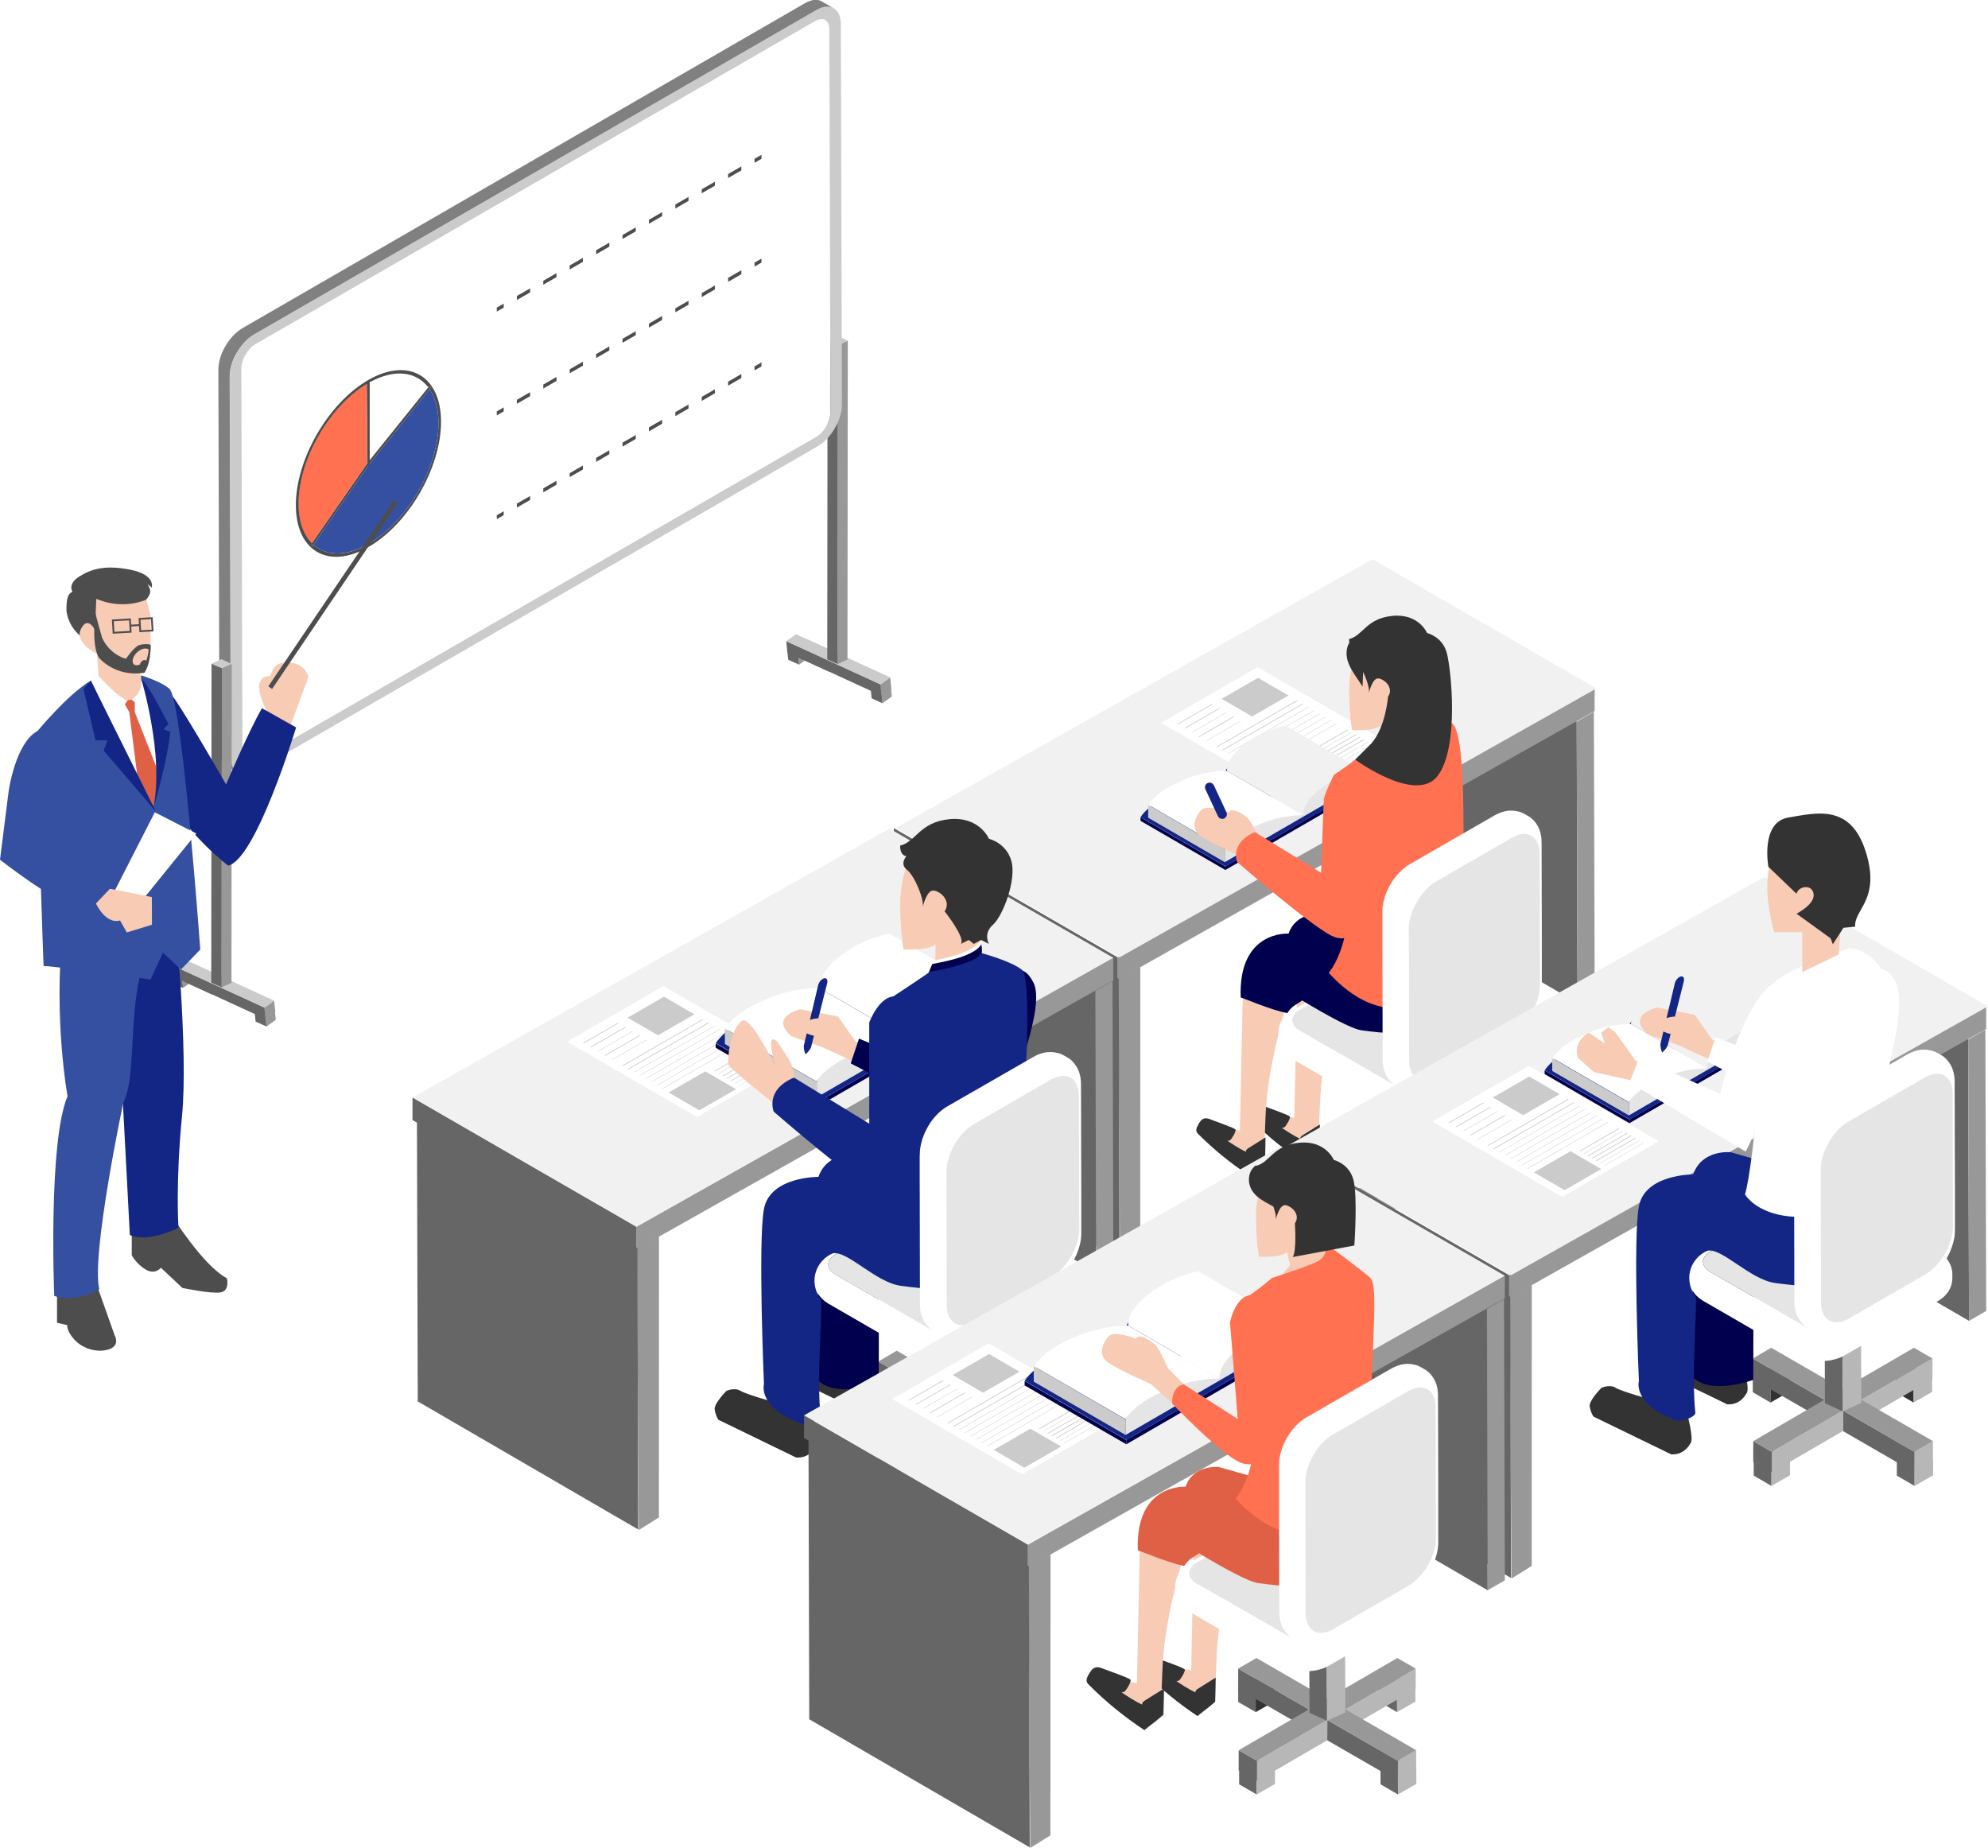 <?xml version="1.0" encoding="UTF-8"?><svg id="b" xmlns="http://www.w3.org/2000/svg" width="342.35" height="318.25" viewBox="0 0 342.35 318.25"><defs><style>.d{fill:#b7b7b7;}.e{fill:#fff;}.f{fill:#cbcbcb;}.g{fill:#989898;}.h{isolation:isolate;}.i{fill:#4d4d4d;}.j{fill:#040000;}.k{fill:#132685;}.l{fill:#00004e;}.m{fill:#e06046;}.n{fill:#333;}.o{fill:#f7cbb4;}.p{fill:gray;}.q{fill:#ff7150;}.r{fill:none;stroke:#4d4d4d;stroke-miterlimit:10;stroke-width:.31px;}.s{fill:#e5e5e5;}.t{fill:#3650a1;}.u{fill:#f1f1f1;}.v{fill:#303233;}.w{fill:#666;}</style></defs><g id="c"><g><g><polygon class="w" points="271.66 172.72 233.69 150.66 233.55 102.22 271.52 124.28 271.66 172.72"/><polygon class="g" points="274.48 122.57 274.62 171.02 271.66 172.72 271.52 124.28 274.48 122.57"/><polygon class="g" points="274.62 118.56 274.6 122.46 192.47 168.76 192.48 164.87 274.62 118.56"/><polygon class="w" points="192.48 164.87 192.47 168.76 153.91 146.5 153.92 142.61 192.48 164.87"/><polygon class="u" points="274.92 118.56 192.79 164.87 154.23 142.61 236.37 96.3 274.92 118.56"/><g><polygon class="g" points="196.37 166.5 196.36 214.93 192.87 217.11 192.57 168.58 196.37 166.5"/><polygon class="w" points="192.79 217.01 154.83 194.95 154.69 146.5 192.66 168.57 192.79 217.01"/></g></g><g><polygon class="w" points="188.77 219.11 150.81 197.05 150.67 148.61 188.63 170.67 188.77 219.11"/><polygon class="g" points="191.59 168.96 191.73 217.41 188.77 219.11 188.63 170.67 191.59 168.96"/><polygon class="g" points="191.73 164.95 191.72 168.85 109.59 215.16 109.6 211.26 191.73 164.95"/><polygon class="w" points="109.6 211.26 109.59 215.16 71.03 192.89 71.04 189 109.6 211.26"/><polygon class="u" points="191.73 164.95 109.6 211.26 71.04 189 153.17 142.69 191.73 164.95"/><g><polygon class="g" points="113.48 212.89 113.47 261.32 109.99 263.5 109.69 214.97 113.48 212.89"/><polygon class="w" points="109.91 263.4 71.94 241.34 71.8 192.89 109.77 214.96 109.91 263.4"/></g></g><g><polygon class="f" points="210.35 120.35 215.62 123.41 221.91 119.78 216.64 116.71 210.35 120.35"/><polygon class="d" points="205.22 126.12 205.3 126.17 211.25 122.73 211.17 122.69 205.22 126.12"/><polygon class="d" points="207.69 127.56 207.77 127.6 213.72 124.17 213.64 124.12 207.69 127.56"/><polygon class="d" points="211.44 129.74 211.52 129.78 225.37 121.79 225.29 121.74 211.44 129.74"/><polygon class="d" points="226 129.97 226.08 130.02 232.83 126.12 232.75 126.08 226 129.97"/><polygon class="d" points="212.42 130.3 212.5 130.35 226.35 122.35 226.27 122.31 212.42 130.3"/><polygon class="d" points="213.39 130.87 213.47 130.91 227.32 122.92 227.24 122.87 213.39 130.87"/><polygon class="d" points="214.36 131.43 214.44 131.48 228.29 123.48 228.21 123.44 214.36 131.43"/><polygon class="d" points="228.84 131.63 228.92 131.67 235.67 127.77 235.6 127.73 228.84 131.63"/><polygon class="d" points="215.34 132 215.41 132.04 229.26 124.05 229.19 124 215.34 132"/><polygon class="d" points="229.55 132.04 229.63 132.08 236.38 128.19 236.31 128.14 229.55 132.04"/><polygon class="d" points="216.31 132.56 216.39 132.61 230.24 124.61 230.16 124.57 216.31 132.56"/><path class="e" d="M239.01,127.87l-16.68,9.63-22.43-13.03,16.68-9.63,22.43,13.03Zm-22.37-11.16l-6.3,3.63,5.27,3.06,6.3-3.63-5.27-3.06m6.09,19.58l6.3-3.63-5.27-3.06-6.3,3.63,5.27,3.06m-13.15-7.64l13.85-8-.08-.05-13.85,8,.08,.05m2.92,1.7l13.85-8-.08-.05-13.85,8,.08,.05m2.92,1.7l13.85-8-.08-.05-13.85,8,.08,.05m.97,.57l13.85-8-.08-.05-13.85,8,.08,.05m-4.86-2.83l13.85-8-.08-.05-13.85,8,.08,.05m-.97-.57l13.85-8-.08-.05-13.85,8,.08,.05m2.92,1.7l13.85-8-.08-.05-13.85,8,.08,.05m.97,.57l13.85-8-.08-.05-13.85,8,.08,.05m15.19,.6l6.75-3.9-.08-.04-6.75,3.9,.08,.04m-4.26-2.48l6.75-3.9-.08-.04-6.75,3.9,.08,.04m.71,.41l6.75-3.9-.08-.04-6.75,3.9,.08,.04m2.13,1.24l6.75-3.9-.08-.04-6.75,3.9,.08,.04m-.71-.41l6.75-3.9-.08-.04-6.75,3.9,.08,.04m-.71-.41l6.75-3.9-.08-.04-6.75,3.9,.08,.04m2.13,1.24l6.75-3.9-.08-.04-6.75,3.9,.08,.04m-26.09-6.94l5.95-3.44-.08-.05-5.95,3.44,.08,.05m2.47,1.43l5.95-3.44-.08-.05-5.95,3.44,.08,.05m-1.23-.72l5.95-3.44-.08-.05-5.95,3.44,.08,.05m3.7,2.15l5.95-3.44-.08-.05-5.95,3.44,.08,.05m-1.23-.72l5.95-3.44-.08-.05-5.95,3.44,.08,.05"/><polygon class="d" points="203.99 125.4 204.07 125.45 210.02 122.01 209.94 121.97 203.99 125.4"/><polygon class="d" points="228.13 131.21 228.21 131.26 234.96 127.36 234.89 127.31 228.13 131.21"/><polygon class="f" points="217.46 133.24 222.73 136.3 229.03 132.66 223.76 129.6 217.46 133.24"/><path class="s" d="M239.06,127.87l-16.74,9.66-22.48-13.07,16.74-9.66,22.48,13.07Zm-16.74,9.63l16.68-9.63-22.43-13.03-16.68,9.63,22.43,13.03"/><polygon class="d" points="202.75 124.69 202.83 124.73 208.78 121.3 208.71 121.25 202.75 124.69"/><polygon class="d" points="206.46 126.84 206.54 126.89 212.49 123.45 212.41 123.4 206.46 126.84"/><polygon class="d" points="209.5 128.61 209.58 128.65 223.43 120.66 223.35 120.61 209.5 128.61"/><polygon class="d" points="210.47 129.17 210.55 129.22 224.4 121.22 224.32 121.18 210.47 129.17"/><polygon class="d" points="225.29 129.56 225.37 129.61 232.12 125.71 232.04 125.66 225.29 129.56"/><polygon class="d" points="226.71 130.39 226.79 130.43 233.54 126.53 233.46 126.49 226.71 130.39"/><polygon class="d" points="227.42 130.8 227.5 130.85 234.25 126.95 234.17 126.9 227.42 130.8"/></g><g><polygon class="f" points="108.05 175.25 113.32 178.31 119.62 174.68 114.35 171.62 108.05 175.25"/><polygon class="d" points="102.93 181.03 103.01 181.07 108.96 177.64 108.88 177.59 102.93 181.03"/><polygon class="d" points="105.4 182.46 105.48 182.51 111.43 179.07 111.35 179.03 105.4 182.46"/><polygon class="d" points="109.15 184.64 109.23 184.69 123.08 176.69 123 176.65 109.15 184.64"/><polygon class="d" points="123.7 184.88 123.78 184.92 130.53 181.03 130.46 180.98 123.7 184.88"/><polygon class="d" points="110.12 185.21 110.2 185.25 124.05 177.26 123.97 177.21 110.12 185.21"/><polygon class="d" points="111.1 185.77 111.17 185.82 125.02 177.82 124.95 177.78 111.1 185.77"/><polygon class="d" points="112.07 186.34 112.15 186.38 126 178.39 125.92 178.34 112.07 186.34"/><polygon class="d" points="126.55 186.53 126.62 186.58 133.38 182.68 133.3 182.63 126.55 186.53"/><polygon class="d" points="113.04 186.9 113.12 186.95 126.97 178.95 126.89 178.91 113.04 186.9"/><polygon class="d" points="127.26 186.95 127.33 186.99 134.09 183.09 134.01 183.05 127.26 186.95"/><polygon class="d" points="114.01 187.47 114.09 187.52 127.94 179.52 127.86 179.47 114.01 187.47"/><path class="e" d="M136.71,182.78l-16.68,9.63-22.43-13.03,16.68-9.63,22.43,13.03Zm-22.37-11.16l-6.3,3.63,5.27,3.06,6.3-3.63-5.27-3.06m6.09,19.58l6.3-3.63-5.27-3.06-6.3,3.63,5.27,3.06m-13.15-7.64l13.85-8-.08-.05-13.85,8,.08,.05m2.92,1.7l13.85-8-.08-.05-13.85,8,.08,.05m2.92,1.7l13.85-8-.08-.05-13.85,8,.08,.05m.97,.57l13.85-8-.08-.05-13.85,8,.08,.05m-4.86-2.83l13.85-8-.08-.05-13.85,8,.08,.05m-.97-.57l13.85-8-.08-.05-13.85,8,.08,.05m2.92,1.7l13.85-8-.08-.05-13.85,8,.08,.05m.97,.57l13.85-8-.08-.05-13.85,8,.08,.05m15.19,.6l6.75-3.9-.08-.04-6.75,3.9,.08,.04m-4.26-2.48l6.75-3.9-.08-.04-6.75,3.9,.08,.04m.71,.41l6.75-3.9-.08-.04-6.75,3.9,.08,.04m2.13,1.24l6.75-3.9-.08-.04-6.75,3.9,.08,.04m-.71-.41l6.75-3.9-.08-.04-6.75,3.9,.08,.04m-.71-.41l6.75-3.9-.08-.04-6.75,3.9,.08,.04m2.13,1.24l6.75-3.9-.08-.04-6.75,3.9,.08,.04m-26.09-6.94l5.95-3.44-.08-.05-5.95,3.44,.08,.05m2.47,1.43l5.95-3.44-.08-.05-5.95,3.44,.08,.05m-1.23-.72l5.95-3.44-.08-.05-5.95,3.44,.08,.05m3.7,2.15l5.95-3.44-.08-.05-5.95,3.44,.08,.05m-1.23-.72l5.95-3.44-.08-.05-5.95,3.44,.08,.05"/><polygon class="d" points="101.69 180.31 101.77 180.36 107.72 176.92 107.65 176.87 101.69 180.31"/><polygon class="d" points="125.84 186.12 125.91 186.16 132.67 182.26 132.59 182.22 125.84 186.12"/><polygon class="f" points="115.17 188.14 120.44 191.2 126.73 187.57 121.46 184.51 115.17 188.14"/><path class="s" d="M136.77,182.78l-16.74,9.66-22.48-13.07,16.74-9.66,22.48,13.07Zm-16.74,9.63l16.68-9.63-22.43-13.03-16.68,9.63,22.43,13.03"/><polygon class="d" points="100.46 179.59 100.54 179.64 106.49 176.2 106.41 176.16 100.46 179.59"/><polygon class="d" points="104.16 181.74 104.24 181.79 110.19 178.35 110.11 178.31 104.16 181.74"/><polygon class="d" points="107.2 183.51 107.28 183.56 121.13 175.56 121.05 175.52 107.2 183.51"/><polygon class="d" points="108.18 184.08 108.26 184.12 122.11 176.13 122.03 176.08 108.18 184.08"/><polygon class="d" points="122.99 184.47 123.07 184.51 129.82 180.61 129.75 180.57 122.99 184.47"/><polygon class="d" points="124.42 185.29 124.49 185.34 131.25 181.44 131.17 181.39 124.42 185.29"/><polygon class="d" points="125.13 185.71 125.2 185.75 131.96 181.85 131.88 181.81 125.13 185.71"/></g><g><polygon class="l" points="196.41 140.73 196.41 141.36 211.04 149.84 211.04 149.22 196.41 140.73"/><polygon class="l" points="211.04 149.18 211.04 149.81 235.89 135.43 235.89 134.8 211.04 149.18"/><path class="k" d="M215.76,128.5c-2.88,1.66-5.15,3.92-5.25,5.99-3.55,.06-7.43,1.36-10.3,3.02-1.74,1-3.1,2.13-3.79,3.2l14.63,8.48,24.85-14.38-14.63-8.48c-1.83,.4-3.78,1.18-5.5,2.17Z"/><polygon class="f" points="197.72 138.6 197.72 140.82 210.93 148.49 210.93 146.27 197.72 138.6"/><path class="s" d="M234.55,134.78l-23.63,13.69v-2.22s4.08-12.55,23.56-13.71l.06,2.24Z"/><g><path class="e" d="M223.5,140.34s-.04,0-.07,0c0,0,0,0,0,0,.02,0,.04,0,.07,0Zm-.29,.02s.08,0,.13,0c-.04,0-.08,0-.13,0Zm-.04,0s-.08,0-.13,0c.04,0,.09,0,.13,0Zm-1.29,.14s-.02,0-.03,0c0,0-.02,0-.03,0,.02,0,.04,0,.06,0Zm-7.33,2.52s.04-.02,.06-.03c0,0,0,0,.01,0-.03,.01-.05,.03-.07,.04Zm-13.13-7.51s.01,0,.02-.01c0,0,.01,0,.02-.01-.01,0-.03,.02-.04,.02Zm19.41,5.17s.1-.02,.15-.03c-.05,0-.1,.02-.15,.03Zm-.25,.05s.1-.02,.14-.03c-.05,0-.09,.02-.14,.03Zm-1.26,.31s-.07,.02-.11,.03c.04-.01,.07-.02,.11-.03Zm-1.5,.48s.04-.01,.06-.02h0s-.04,.01-.06,.02Zm-1,.39s.04-.02,.06-.02h-.03s-.03,.02-.03,.02Zm-.07,.03s-.04,.02-.06,.02c.02,0,.04-.02,.06-.02Zm-18.98-3.34l13.13,7.61c.62-1.02,1.9-2.11,3.56-3.07,.54-.31,1.11-.61,1.72-.88,2.7-1.22,5.62-1.89,8.23-1.89l-13.11-7.62c-.15,0-.29,0-.43,0h0c-.74,.02-1.48,.09-2.21,.21h0s0,0,0,0c-.29,.04-.58,.1-.87,.15h-.01s-.01,0-.01,0h-.01s-.01,0-.01,0h-.01s-.01,0-.01,0h-.01s-.01,0-.01,0h0c-2.32,.48-4.57,1.36-6.37,2.4-1.65,.95-2.92,2.04-3.54,3.06Z"/><path class="e" d="M201.44,135.5s-.01,0-.02,.01c.01,0,.03-.02,.04-.02,0,0-.01,0-.02,.01Z"/><path class="u" d="M216.11,126.98c-2.73,1.57-4.84,3.74-4.82,5.77h0s13.11,7.62,13.11,7.62c0-1.51,1.16-3.2,3.27-4.76,.48-.36,1.01-.7,1.55-1.01,1.65-.95,3.52-1.68,5.27-2.04l-13.13-7.61c-1.76,.35-3.62,1.08-5.26,2.03Z"/><path class="e" d="M214.61,142.99s-.04,.02-.06,.03c.02-.01,.05-.03,.07-.04,0,0,0,0-.01,0Z"/><path class="e" d="M216.75,141.94s-.04,.02-.06,.02c.02,0,.04-.02,.06-.02Z"/><path class="e" d="M216.88,141.89s-.04,.02-.06,.02h.03s.03-.02,.03-.02Z"/><path class="e" d="M217.87,141.51s-.04,.01-.06,.02c.02,0,.04-.01,.06-.02h0Z"/><path class="e" d="M219.21,141.08s.07-.02,.11-.03c-.04,.01-.07,.02-.11,.03Z"/><path class="e" d="M220.57,140.74s.09-.02,.14-.03c-.05,0-.09,.02-.14,.03Z"/><path class="e" d="M220.82,140.69s.1-.02,.15-.03c-.05,0-.1,.02-.15,.03Z"/><path class="e" d="M221.82,140.51s.02,0,.03,0c.01,0,.02,0,.03,0-.02,0-.04,0-.06,0Z"/><path class="e" d="M223.05,140.37s.08,0,.13,0c-.04,0-.08,0-.13,0Z"/><path class="e" d="M223.21,140.36s.08,0,.13,0c-.04,0-.08,0-.13,0Z"/><path class="e" d="M223.43,140.34s.04,0,.07,0c-.02,0-.04,0-.07,0,0,0,0,0,0,0Z"/></g></g><g><polygon class="l" points="123.25 179.69 123.26 180.44 140.79 190.6 140.79 189.85 123.25 179.69"/><polygon class="l" points="140.79 189.82 140.79 190.56 170.57 173.33 170.57 172.58 140.79 189.82"/><path class="k" d="M146.45,165.02c-3.45,1.99-6.17,4.7-6.29,7.17-4.25,.07-8.91,1.63-12.35,3.61-2.08,1.2-3.72,2.56-4.55,3.84l17.53,10.17,29.78-17.23-17.53-10.17c-2.2,.48-4.53,1.41-6.59,2.61Z"/><polygon class="f" points="124.82 177.13 124.83 179.79 140.66 188.99 140.65 186.32 124.82 177.13"/><path class="s" d="M168.97,172.56l-28.32,16.41v-2.66s4.9-15.04,28.24-16.43l.08,2.69Z"/><g><path class="e" d="M153.69,179.42s-.06,0-.09,.01c.02,0,.03,0,.04,0,.02,0,.03,0,.05,0Zm-3.12,.68s-.06,.02-.09,.02c.03,0,.06-.02,.08-.02h0Zm-1.37,.43s-.03,0-.04,.01c-.01,0-.03,0-.04,.01,.03,0,.06-.02,.08-.03Zm-1.61,.61s.02,0,.03-.01c0,0,.01,0,.02,0-.02,0-.04,.02-.05,.02Zm-1.32,.6s.01,0,.02-.01c.01,0,.03-.01,.04-.02,.01,0,.02-.01,.03-.02-.03,.02-.06,.03-.09,.05Zm-9.5-11.16s.02,0,.02,0c-2.8,.57-5.51,1.63-7.68,2.88-1.98,1.14-3.5,2.44-4.25,3.67l15.74,9.12c.74-1.22,2.27-2.53,4.26-3.68,.64-.37,1.33-.72,2.06-1.05,3.23-1.46,6.73-2.27,9.86-2.26l-15.71-9.13c-.17,0-.35,0-.52,.01h0c-.45,.01-.89,.04-1.33,.08-.44,.04-.88,.1-1.32,.16h0c-.35,.05-.7,.11-1.04,.18h-.01s-.01,0-.01,0h-.01s-.01,0-.01,0h-.01s-.01,0-.01,0h-.01Zm-7.53,2.85s.02-.01,.03-.02c0,0,.02,0,.02-.01-.02,.01-.03,.02-.05,.03Zm26.27,5.79c-.12,0-.23,.02-.35,.02,.12,0,.24-.02,.35-.02Z"/><path class="e" d="M129.28,173.42s-.02,.01-.03,.02c.02,0,.03-.02,.05-.03,0,0-.02,0-.02,.01Z"/><path class="e" d="M146.86,163.2c-3.27,1.89-5.8,4.49-5.78,6.92h0s15.71,9.13,15.71,9.13c0-1.81,1.39-3.84,3.92-5.71,.58-.43,1.21-.84,1.86-1.21,1.97-1.14,4.22-2.02,6.31-2.44l-15.74-9.12c-2.11,.43-4.34,1.3-6.3,2.43Z"/><path class="e" d="M146.28,181.75s.06-.03,.09-.05c-.01,0-.02,.01-.03,.02-.01,0-.02,.01-.04,.02,0,0-.01,0-.02,.01Z"/><path class="e" d="M147.6,181.15s.04-.02,.05-.02c0,0-.01,0-.02,0-.01,0-.02,0-.03,.01Z"/><path class="e" d="M150.49,180.13s.06-.02,.09-.02h0s-.06,.02-.08,.02Z"/><path class="e" d="M153.6,179.44s.06,0,.09-.01c-.02,0-.03,0-.05,0-.01,0-.03,0-.04,0Z"/><path class="e" d="M155.18,179.25c.12,0,.23-.02,.35-.02-.11,0-.23,.02-.35,.02Z"/></g></g><g><g><g class="h"><polygon class="w" points="154.31 242.08 151.24 240.3 151.24 237.76 154.3 239.54 154.31 242.08"/><polygon class="g" points="154.3 239.54 151.24 237.76 154.45 235.91 157.51 237.69 154.3 239.54"/><polygon class="v" points="157.51 237.69 157.52 240.23 154.31 242.08 154.3 239.54 157.51 237.69"/></g><g class="h"><polygon class="w" points="154.47 256.49 151.41 254.71 151.4 252.17 154.47 253.95 154.47 256.49"/><polygon class="g" points="154.47 253.95 151.4 252.17 154.61 250.32 157.67 252.1 154.47 253.95"/><polygon class="d" points="157.67 252.1 157.68 254.63 154.47 256.49 154.47 253.95 157.67 252.1"/></g><g class="h"><polygon class="v" points="179.03 242.08 175.97 240.3 175.96 237.76 179.03 239.54 179.03 242.08"/><polygon class="g" points="179.03 239.54 175.96 237.76 179.17 235.91 182.23 237.69 179.03 239.54"/><polygon class="d" points="182.23 237.69 182.24 240.23 179.03 242.08 179.03 239.54 182.23 237.69"/></g><g class="h"><polygon class="w" points="179.2 256.49 176.13 254.71 176.13 252.17 179.19 253.95 179.2 256.49"/><polygon class="g" points="179.19 253.95 176.13 252.17 179.34 250.32 182.4 252.1 179.19 253.95"/><polygon class="d" points="182.4 252.1 182.41 254.63 179.2 256.49 179.19 253.95 182.4 252.1"/></g><g class="h"><polygon class="d" points="182.29 234.47 182.28 238.01 170 245.15 170.01 241.61 182.29 234.47"/><polygon class="w" points="163.61 241.6 163.6 245.15 151.24 238.01 151.25 234.47 163.61 241.6"/><polygon class="w" points="179.18 250.6 179.17 254.14 166.81 247 166.82 243.46 179.18 250.6"/><polygon class="d" points="182.37 248.74 182.36 252.29 179.17 254.14 179.18 250.6 182.37 248.74"/><polygon class="w" points="154.54 250.6 154.53 254.14 151.32 252.28 151.33 248.74 154.54 250.6"/><polygon class="d" points="166.82 243.46 166.81 247 154.53 254.14 154.54 250.6 166.82 243.46"/><polygon class="g" points="182.29 234.47 170.01 241.61 182.37 248.74 179.18 250.6 166.82 243.46 154.54 250.6 151.33 248.74 163.61 241.6 151.25 234.47 154.43 232.61 166.8 239.75 179.08 232.61 182.29 234.47"/></g><g class="h"><polygon class="w" points="166.78 243.6 163.71 242.19 163.62 216.76 166.69 218.17 166.78 243.6"/><polygon class="d" points="166.69 218.17 163.62 216.76 166.83 215.29 169.89 216.7 166.69 218.17"/><polygon class="d" points="169.89 216.7 169.99 242.14 166.78 243.6 166.69 218.17 169.89 216.7"/></g></g><path class="n" d="M137.11,251.01l-13.4-6.51s-.51-.77-.64-1.79c-.13-1.02,2.04-3.19,2.04-3.19,0,0,1.4-.64,2.42,0,1.02,.64,6.13,2.04,6.13,2.04l6.25,2.42s1.08,4.15,.64,4.98c-.45,.83-1.4,2.17-3.45,2.04Z"/><path class="n" d="M146.79,242.38l-13.4-6.51s-.51-.77-.64-1.79c-.13-1.02,2.04-3.19,2.04-3.19,0,0,1.4-.64,2.42,0s6.13,2.04,6.13,2.04l6.25,2.42s1.08,4.15,.64,4.98c-.45,.83-1.4,2.17-3.45,2.04Z"/><path class="l" d="M151.33,215.43c.05,.38,0,22.73,0,22.73,0,0-7.97,2.98-10.94-.99l.89-28.05,10.05,6.32Z"/><g><path class="s" d="M182.03,216.02c1.66,.95,1.67,2.54,.02,3.49-5.34,3.1-10.68,6.2-16.01,9.31-1.64,.96-4.37,.96-6.03,0-5.37-3.1-10.74-6.2-16.12-9.3-1.66-.95-1.67-2.54-.02-3.49,5.34-3.1,10.68-6.2,16.01-9.31,1.64-.96,4.37-.96,6.03,0,5.37,3.1,10.74,6.2,16.12,9.3Z"/><path class="e" d="M140.22,220.49c0,.14,.01,.28,.02,.42,0,.03,0,.05,0,.08,.07,.65,.27,1.24,.6,1.76,0,0,0,0,0,0,.14,.23,.3,.44,.46,.62,.04,.05,.09,.1,.13,.15,.02,.02,.03,.04,.05,.05,.4,.42,.79,.69,1.11,.89,.05,.03,.1,.06,.14,.09,0,0,0,0,0,0l1.61,.93,1.61,.93,1.61,.93,1.61,.93,1.61,.93,1.61,.93,1.61,.93,1.61,.93,1.61,.93,1.61,.93s0,0,0,0c.12,.07,.25,.14,.38,.2,.01,0,.02,.01,.04,.02,.77,.37,1.55,.58,2.26,.7,.06,.01,.12,.02,.19,.03,.07,.01,.15,.02,.22,.03,.65,.08,1.32,.09,2.01,.02,.58-.06,1.01-.15,1.21-.2,1.05-.26,1.52-.52,2.03-.79,0,0,0,0,0,0l1.6-.93,1.6-.93,1.6-.93,1.6-.93,1.6-.93,1.6-.93,1.6-.93,1.6-.93,1.6-.93,1.6-.93s0,0,0,0c.7-.42,1.2-.86,1.62-1.41,.01-.01,.02-.03,.03-.04,.05-.07,.1-.14,.15-.21,.02-.02,.03-.05,.05-.07,0,0,0-.01,.01-.02,.05-.09,.1-.17,.14-.25,0,0,0,0,0,0,.1-.2,.18-.39,.24-.55,0,0,0,0,0,0,.05-.15,.09-.27,.11-.36,.09-.33,.12-.65,.13-.92,0-.06,0-.11,0-.15v-.55c0-.24,0-.3-.04-.58,0-.02,0-.03,0-.05,0-.03,0-.06-.01-.09l-.03-.14s-.01-.06-.02-.09l-.02-.08s0,0,0,0c-.01-.05-.02-.09-.04-.14,0-.01,0-.02,0-.03,0,0,0,0,0,0,0,0,0,0,0-.01-.12-.43-.29-.78-.45-1.03-.01-.02-.02-.04-.04-.06v-.03s-.01,0,0,.01c-.03-.05-.07-.11-.11-.17l-.02-.03-.05-.08h0s0,0,0,0c0,0,0,0,0,0h-.01c-.05-.08-.11-.16-.17-.23,0,0,0,0,0,0h0s0-.02,0-.02c0,0,0,0,0,.01h0c-.04-.05-.08-.1-.13-.15,0,0-.01-.01-.02-.02,0,0-.02-.02-.03-.03,0,0-.01-.01-.02-.02l-.02-.02s0,0,0,0c-.06-.06-.11-.12-.18-.18l-.06-.05h0s0,0,0,0h0s-.03-.03-.03-.03h0c-.35-.32-.65-.51-.99-.72h0c-.48-.28-1.13-.65-1.61-.93l-1.61-.93-1.61-.93-1.61-.93-1.61-.93-1.61-.93-1.61-.93-1.61-.93c-1.07-.62-2.15-1.24-3.22-1.86,0,0,0,0,0,0-1.49-.85-3.09-1.03-4.16-1.03-1.05,0-1.84,.17-2.13,.24-1.04,.26-1.52,.52-2.03,.79,0,0,0,0,0,0l-.8,.47-.8,.47-.8,.47-.8,.47-.8,.47-.8,.47-.8,.47-.8,.47-.8,.47-.8,.47-.8,.47-.8,.47-.8,.47-.8,.47-.8,.47-.8,.47-.8,.47-.8,.47-.8,.47-.8,.47s0,0,0,0c-.2,.12-.61,.37-1.04,.77,0,0,0,0,0,0,0,0,0,0,0,0-.07,.07-.15,.14-.22,.22,0,0,.01-.02,.02-.02l-.03,.03c-.06,.06-.11,.12-.17,.19-.01,.01-.03,.03-.04,.04l.02-.03-.05,.06-.02,.02c-.04,.06-.09,.11-.13,.17v.02s0-.01,0-.02c-.02,.02-.04,.05-.06,.08-.02,.03-.04,.06-.06,.1-.01,.02-.03,.04-.05,.07-.01,.02-.02,.03-.03,.05-.01,.02-.02,.04-.03,.06,0,0,0,0,0,.01,0,0,0,0,0-.01l-.1,.17-.02,.05s0,0,0,.01v.02s0,0,0,0c.01-.02,.02-.05,.03-.07-.01,.02-.03,.05-.04,.08,0,0,0,.02-.01,.02,0,0,0,.01-.01,.02,0,0,0,0,0,0,0,0,0,0,0,0h0s0,0,0,0c-.03,.06-.05,.11-.08,.16,0,.02-.01,.03-.02,.05v-.02s-.02,.06-.03,.09c-.02,.04-.03,.08-.05,.12,0,.02-.01,.03-.02,.05,0,0,0,.02,0,.02-.01,.04-.03,.07-.04,.11v-.04s0,.05,0,.05v.02c-.02,.05-.03,.1-.05,.15l-.04,.14c-.06,.25-.06,.28-.11,.68,0,.1,0,.22-.01,.32v.55Zm18.31,13.03s.04,.05,.05,.08c-.02-.02-.04-.05-.05-.08,0,0,0,0,0,0Zm-14.66-17.5l16.01-9.31c1.64-.96,4.37-.96,6.03,0l16.12,9.3c1.66,.95,1.67,2.54,.02,3.49,0,0-16.01,9.31-16.01,9.31-1.64,.96-4.37,.96-6.03,0l-16.12-9.3c-1.66-.95-1.67-2.54-.02-3.49Z"/></g><path class="v" d="M129.4,212.53s-.03,.03-.05,.05c0,0,0,0,0,0,.01-.01,.04-.03,.05-.05Z"/><path class="k" d="M143.43,215.84c2.51-.5,7.38,5.01,11.68,5.59,4.31,.57,9.66,1.23,13.4-.96,5.82-3.4,5.82-9.57,5.82-9.57l-1.77-4.88-25.11-7.18s-4.98-.57-6.51,3.83c0,0-8.33-.07-9.38,5.52-1.05,5.59,0,30.18,0,30.18,0,0-1.2,4.1,6.7,6.89,0,0,2.65-.27,3.06-1.34-.7-6.36,.24-16.91,.09-20.04-2.51-3.52-.5-7.03,2.01-8.04Z"/><g><g><path class="o" d="M168.28,182.78l-.85,4.63-20.08-8.02-3.03-4.34-6.49-1.24s-5.47,1.25-1.55,4.64l5.26,1.86,5.39,2.46s19,10.64,21.9,11.29c2.91,.65,5.55-10.13,5.55-10.13l-6.09-1.14Z"/><path class="l" d="M146.5,183.12l1.43-4.25,18.3,7.51c.02-.15,.03-.26,.04-.32,1.78-9.86,7.78-24.59,11.7-16.84,2.02,4.01-3.07,16.93-5.65,22.95-.48,1.94-1.37,3.67-1.37,3.67l-24.46-12.72Z"/></g><path class="o" d="M157.63,145.88s-2.66,4.21-2.61,9.78c.05,5.57,.58,7.84,.58,7.84,0,0,4.11,.29,5.52-.87l-.07,3.85s3.65,2.44,7.81-2.6v-5.32s-5.18-13.94-11.23-12.68Z"/><path class="n" d="M170.31,144.46s-1.6-3.87-6.77-3.39c-5.18,.48-5.81,3.92-8.52,4.55,0,0-.15,1.6,1.06,1.84,0,0-1.21,1.31,.1,2.32,1.31,1.02,3.05,5.18,2.71,6.48,0,0,.68-3.1,1.94-2.9,1.26,.19,2.99,1.89,1.84,3.58,0,0,3.63,4.55,2.81,5.61l1.35-.68,.87,.68,1.26-.68,1.35,.68s-1.06-1.74,.68-3.29c1.74-1.55,4.06-7.74,3.19-10.94-.87-3.19-3.87-3.87-3.87-3.87Z"/><path class="e" d="M160.81,165.45c.23-.16,6.57-1.07,8.04-3.48,0,0,1.09,3.35-2.48,4.22-3.57,.87-6.22,.87-6.22,.87l.65-1.61Z"/><path class="l" d="M160.52,166.04c.23-.16,6.99-.98,8.46-3.39,0,0,.97,3.26-2.6,4.13-3.57,.87-6.51,.87-6.51,.87l.65-1.61Z"/><path class="o" d="M127.71,175.85c1.41-1.18,5.35,6.9,5.76,7.68,.3,.56-1.1-3.29-.55-4.39,.7-.83,2.04,2.13,2.9,3.25,.88,1.13,1.47,5.43,1.47,5.43l-4,2.21s-5.92-4.63-7.78-6.5c-.27-.27-.1-5.77,2.19-7.68Z"/><path class="k" d="M150.16,218.51l2.06-14.99c-.07-11.3-2.3-23.62-2.18-24.05,.19-.68-.29-5.23,3.29-7.55,3.58-2.32,6.83-4.57,6.83-4.57,0,0,3.82-.59,6.76-1.76,1.75-.7,2.06-1.47,2.06-1.47,0,0,5.22,1.39,7.06,2.94,1.52,1.28,.88,18.52-.59,34.99,0,0,2.51,8.59,2.65,11.76l-8.23,6.47c-.18,.04-.88-9.11-.88-9.11v9.11c.29,.29-18.82-1.76-18.82-1.76Z"/><path class="k" d="M136.72,185.57l12.97,7.94v-17.42s1.84-5.03,4.84-4.45c3,.58,4.65,2.81,4.65,8.13s-1.36,23.62-1.36,23.62c0,0-1.84,4.16-5.61,2.71-3.77-1.45-18.97-14.66-18.97-14.66,0,0-1.55-3.73,3.48-5.86Z"/></g><g><g><path class="v" d="M183.19,181.73c-.05-.03-.12-.06-.18-.09,0,0,.01,0,.02,0l.17,.09Z"/><path class="e" d="M158.38,198.86h0s0,2.58,0,2.58v2.58s.01,2.58,.01,2.58v2.58s.01,2.58,.01,2.58v2.58s.01,2.58,.01,2.58v2.58s.01,2.58,.01,2.58v2.58s0,0,0,0c.02,.92,.15,1.63,.45,2.33,0,.02,.02,.04,.02,.06,.04,.09,.08,.18,.13,.28,.01,.02,.02,.04,.03,.06,0,.02,.02,.03,.02,.05,.17,.32,.37,.59,.54,.79,0,0,0,0,0,0,.12,.14,.22,.25,.29,.31,.26,.27,.54,.46,.79,.62,.05,.03,.09,.06,.13,.09,0,0,0,0,0,0l.47,.28s0,0,0,0c.19,.11,.26,.15,.43,.22,0,0,.02,0,.02,.01,.06,.03,.14,.06,.24,.1l.13,.04s.07,.02,.1,.03l.09,.03s.03,0,.04,.01c.05,.02,.11,.03,.16,.04,.05,.01,.09,.02,.14,.03,.28,.06,.53,.09,.74,.1,.02,0,.04,0,.07,0,.09,0,.17,0,.24,0,.11,0,.22,0,.32-.02h.06s.02,0,.03,0c.05,0,.1,0,.14-.02,.15-.02,.32-.04,.51-.09,0,0,.01,0,.02,0h.03c.11-.03,.22-.06,.34-.1,.37-.11,.65-.23,.92-.36,.03-.01,.06-.03,.09-.04,.12-.06,.27-.15,.39-.21,0,0,0,0,0,0l1.48-.85,1.48-.85,1.48-.85,1.48-.85,1.48-.85,1.48-.85,1.48-.85,1.48-.85,1.48-.85,1.48-.85h0s0,0,0,0l.03-.02,.03-.02c.08-.05,.16-.1,.24-.15,.05-.03,.09-.05,.13-.08l-.11,.07c.05-.03,.11-.07,.16-.1l.12-.09s.03-.02,.05-.03l.21-.15,.21-.17,.08-.07s.01-.01,.02-.02c0,0,.01,0,.02-.01,.03-.02,.05-.04,.08-.06l.09-.08s.06-.05,.09-.08l-.09,.07,.27-.25s.03-.03,.05-.05c.02-.02,.04-.04,.05-.05,.05-.05,.09-.09,.13-.14l.08-.08,.02-.02s.02-.02,.02-.02l.09-.1s.01-.01,.02-.02c.03-.04,.07-.07,.1-.11,.03-.03,.05-.06,.08-.09l-.07,.07s0-.01,.02-.02l.09-.1c.05-.06,.12-.14,.18-.21,.03-.04,.07-.08,.1-.13,.01-.02,.03-.03,.04-.05,.06-.07,.12-.16,.18-.25,.03-.05,.07-.1,.1-.14h0s.03-.06,.05-.08c0-.01,.02-.03,.03-.04,0,0,0,.01-.01,.02,.07-.1,.15-.22,.21-.32,.1-.15,.19-.3,.27-.44,0,0,0,0,0,0,.04-.07,.08-.14,.12-.22,.01-.02,.03-.05,.04-.07-.01,.02-.02,.04-.04,.06,.01-.02,.02-.04,.03-.06,.02-.04,.05-.08,.07-.12,0,0,.01-.02,.02-.03l.05-.1c.05-.1,.1-.2,.14-.29l.03-.05v-.02s.02-.01,.02-.01c.01-.03,.03-.07,.05-.1,.04-.1,.09-.19,.12-.29,0-.01,.01-.03,.02-.04h0s0-.01,0-.02h0c.17-.42,.28-.75,.33-.93l.02-.07s.02-.06,.03-.09l-.02,.08,.11-.39s.02-.1,.04-.16l.04-.16v-.08s.03-.07,.04-.11l.02-.1s.01-.07,.02-.11v-.08s0,.04,0,.05c0-.05,.01-.09,.02-.13l.02-.11c0-.08,.02-.17,.03-.26,0,0,0-.01,0-.02,0-.1,.02-.19,.02-.27v-.09s0,.07,0,.11c0-.16,.01-.32,.02-.47,0,0,0,0,0,0h0s0,0,0,0c0,0,0,0,0,0h0s0-2.58,0-2.58v-2.08s0-.94,0-.94v-2.14s-.01-1.42-.01-1.42v-2.89s-.01-.85-.01-.85v-.97s-.01-3.02-.01-3.02v-1.17s0-.78,0-.78l-.02-6.95h0s0-.1,0-.14c0,.04,0,.1,0,.14,0-.43-.03-1.58-.63-2.71-.05-.09-.09-.17-.14-.25l.02,.04-.06-.09-.03-.05c-.04-.06-.07-.12-.11-.17v-.02s-.02,0-.02-.01c0,0-.01-.02-.02-.03v-.02s-.03-.02-.03-.02c-.16-.22-.28-.35-.3-.37h0s0-.01,0-.01c0,0,0,0,0,0l-.22-.23c-.12-.12-.18-.17-.28-.25-.07-.06-.15-.12-.22-.17-.02-.02-.04-.03-.07-.05l.07,.05-.08-.05s0,0-.01,0c-.06-.04-.12-.08-.18-.11-.03-.02-.07-.04-.1-.06l-.47-.28c-.07-.04-.15-.08-.24-.12,0,0,0,0,0,0-.07-.04-.14-.07-.2-.1l-.25-.1s.02,0,.03,.01c-.03-.01-.07-.03-.1-.04-.07-.03-.16-.05-.25-.08-.01,0-.03,0-.04-.01l.07,.02-.09-.02s-.03,0-.05-.01l-.13-.03h-.06c-.07-.03-.15-.05-.22-.06,0,0,0,0,0,0-.37-.07-.69-.08-.94-.07-.02,0-.04,0-.06,0-.02,0-.04,0-.06,0-.11,0-.22,.01-.32,.02,0,0-.01,0-.02,0-.06,0-.11,.01-.16,.02,0,0-.02,0-.02,0h-.03c-.25,.04-.45,.09-.58,.12-.03,.01-.06,.02-.09,.03-.18,.05-.34,.1-.49,.16-.18,.06-.33,.13-.49,.21-.03,.01-.06,.03-.1,.04-.11,.06-.27,.14-.38,.21,0,0,0,0,0,0l-1.48,.85-1.48,.85-1.48,.85-1.48,.85-1.48,.85-1.48,.85-1.48,.85-1.48,.85-1.48,.85-1.48,.85s0,0,0,0c0,0,0,0,0,0h0c-.14,.08-.33,.21-.47,.29l-.12,.09s-.03,.02-.04,.03l-.21,.15c-.1,.07-.21,.17-.31,.25,0,0-.01,0-.02,.01-.02,.02-.05,.04-.08,.06l-.36,.33s-.03,.03-.05,.05c-.02,.02-.04,.04-.06,.06-.09,.09-.18,.18-.25,.26l-.09,.1c-.05,.05-.1,.11-.15,.16l-.09,.1c-.05,.06-.11,.14-.17,.21-.03,.04-.07,.09-.1,.13-.01,.02-.03,.03-.04,.05l-.17,.23c-.04,.05-.08,.11-.12,.16h0c-.08,.13-.18,.28-.27,.41-.1,.15-.19,.3-.27,.45,0,0,0,0,0,0-.05,.09-.11,.19-.16,.29-.02,.04-.04,.08-.06,.12,0,0-.01,.02-.02,.03l-.05,.11c-.05,.1-.1,.19-.14,.28l-.03,.06s-.04,.09-.06,.14c-.04,.1-.08,.19-.12,.28,0,.01-.01,.03-.02,.04h0c-.18,.44-.28,.77-.33,.95l-.13,.47c-.02,.09-.05,.2-.07,.31,0,.02,0,.03-.01,.05-.01,.06-.02,.11-.03,.16l-.02,.1c-.02,.09-.03,.18-.04,.27l-.02,.11c0,.08-.02,.17-.03,.26,0,0,0,0,0,.01,0,.1-.02,.19-.02,.28,0,.14,0,.33-.01,.46Zm27.79,13.83s0-.04,.01-.06c0,0,0,0,0,0,0,.02,0,.04-.01,.06Zm-.05,.13s.01-.04,.02-.05c0,0,0,0,0,0,0,.02-.01,.04-.02,.06Zm-.07,.12h0s.02-.03,.03-.05c0,0,0,0,0,0-.01,.02-.02,.04-.03,.06Zm-.09,.12h0s.02-.03,.03-.04c0,0,0-.01,.01-.02-.02,.02-.03,.04-.05,.06Zm-.1,.1s.02-.02,.03-.03c0,0,.01-.01,.02-.02-.01,.01-.03,.03-.04,.04Zm-.15,.12s0,0,0,0c.01,0,.03-.02,.04-.03,0,0,.02-.01,.03-.02-.02,.02-.04,.04-.07,.05Zm-18.66,15.38s0-.01,0-.02h0s0,.02,0,.02Zm-.09,.27s0,0,0,0h0s0,0,0,0Zm-2.77-38.46s0,0,0,0h0s0,0,0,0Zm-2.38,10.29s0,0,0,0h0s0,0,0,0h0Zm-.23,0s.01,0,.02,0c0,0,0,0,0,0,0,0-.01,0-.02,0h0Zm-.8-.09s0,0,0,0c0,0,0,0,0,0,0,0,0,0,0,0h0Z"/><polygon class="v" points="181.74 181.21 181.74 181.21 181.74 181.21 181.74 181.21"/></g><path class="s" d="M162.98,201.85l.07,22.96c0,3.04,2.18,4.28,4.83,2.75,0,0,0-.02,0-.06,0,.03,0,.05,0,.06l13.18-7.61s0,0,0,0c2.65-1.53,4.8-5.27,4.8-8.31,0,0-.07,.04-.18,.11,.12-.07,.18-.11,.18-.11h0s0,0,0,0l-.07-22.96c0-3.04-2.18-4.28-4.83-2.75h0s-13.18,7.61-13.18,7.61h0c-2.65,1.52-4.8,5.26-4.8,8.3Zm22.8-13.16s0,0,0,0c0,0,0,0,0,0s0,0,0,0c0,0,0,0,0,0Z"/></g></g><g><path class="v" d="M216.52,177.65s-.03,.03-.05,.05c0,0,0,0,0,0,.01-.01,.03-.03,.05-.05Z"/><polygon class="v" points="215.86 178.38 215.86 178.39 215.86 178.39 215.86 178.38"/><path class="v" d="M215.69,178.64l-.06,.1s0,0,0-.01l.05-.08Z"/><path class="o" d="M222.89,192.55l.58-27.46,7.15,6.5c.02,.23-2.03,6.99-2.89,13.52-1.12,8.53,.52,12.56-3.35,12.1-2.3-.28-5.35-3.29-5.35-4.19,0-.85,2.93-.94,3.87-.47Z"/><path class="n" d="M215.67,191.5c.26-.47,.56-.97,1.07-1.11,.4-.11,.82,.04,1.2,.2,1,.4,4.04,1.42,4.19,1.72,.13,.27-.65,1.62-.94,1.81-.13,.09-.3,.12-.46,.1,.7,.48,2.13,1.43,3.2,1.9,0-.05-.02-.09,0-.14,.03-.23,.26-.38,.47-.52,.96-.6,1.93-1.21,2.89-1.81,0,0-.02,2.53-.09,4.03-.72,.64-1.47,1.24-2.24,1.82-.24,.18-.46,.36-.69,.56,0,0-.02,0-.02-.01-3.04-2.01-5.88-4.33-8.47-6.91-.15-.15-.3-.3-.37-.5-.13-.37,.07-.77,.26-1.11Z"/><path class="o" d="M213.52,194.78l.58-27.46,7.15,6.5c.02,.23-2.03,6.99-2.89,13.52-1.12,8.53,.52,12.56-3.35,12.1-2.3-.28-5.35-3.29-5.35-4.19,0-.85,2.93-.94,3.87-.47Z"/><path class="n" d="M206.31,193.73c.26-.47,.56-.97,1.07-1.11,.4-.11,.82,.04,1.2,.2,1,.4,4.04,1.42,4.19,1.72,.13,.27-.65,1.62-.94,1.81-.13,.09-.3,.12-.46,.1,.7,.48,2.13,1.43,3.2,1.9,0-.05-.02-.09,0-.14,.03-.23,.26-.38,.47-.52,.96-.6,1.93-1.21,2.89-1.81,0,0-.02,2.53-.09,4.03-.72,.64-1.47,1.24-2.24,1.82-.24,.18-.46,.36-.69,.56,0,0-.02,0-.02-.01-3.04-2.01-5.88-4.33-8.47-6.91-.15-.15-.3-.3-.37-.5-.13-.37,.07-.77,.26-1.11Z"/><g><g class="h"><polygon class="w" points="234.04 199.73 231.02 197.97 231.01 195.47 234.03 197.22 234.04 199.73"/><polygon class="g" points="234.03 197.22 231.01 195.47 234.18 193.64 237.2 195.39 234.03 197.22"/><polygon class="v" points="237.2 195.39 237.21 197.9 234.04 199.73 234.03 197.22 237.2 195.39"/></g><g class="h"><polygon class="w" points="234.2 213.96 231.18 212.2 231.17 209.69 234.2 211.45 234.2 213.96"/><polygon class="g" points="234.2 211.45 231.17 209.69 234.34 207.86 237.37 209.62 234.2 211.45"/><polygon class="d" points="237.37 209.62 237.37 212.13 234.2 213.96 234.2 211.45 237.37 209.62"/></g><g class="h"><polygon class="w" points="258.46 199.73 255.44 197.97 255.43 195.47 258.46 197.22 258.46 199.73"/><polygon class="g" points="258.46 197.22 255.43 195.47 258.6 193.64 261.63 195.39 258.46 197.22"/><polygon class="d" points="261.63 195.39 261.63 197.9 258.46 199.73 258.46 197.22 261.63 195.39"/></g><g class="h"><polygon class="w" points="258.63 213.96 255.6 212.2 255.59 209.69 258.62 211.45 258.63 213.96"/><polygon class="g" points="258.62 211.45 255.59 209.69 258.76 207.86 261.79 209.62 258.62 211.45"/><polygon class="d" points="261.79 209.62 261.8 212.13 258.63 213.96 258.62 211.45 261.79 209.62"/></g><g class="h"><polygon class="d" points="261.68 192.21 261.67 195.71 249.54 202.76 249.55 199.26 261.68 192.21"/><polygon class="w" points="243.23 199.26 243.22 202.76 231.01 195.71 231.02 192.21 243.23 199.26"/><polygon class="w" points="258.61 208.14 258.6 211.64 246.39 204.59 246.4 201.09 258.61 208.14"/><polygon class="d" points="261.76 206.31 261.75 209.81 258.6 211.64 258.61 208.14 261.76 206.31"/><polygon class="w" points="234.27 208.14 234.26 211.64 231.09 209.81 231.1 206.31 234.27 208.14"/><polygon class="d" points="246.4 201.09 246.39 204.59 234.26 211.64 234.27 208.14 246.4 201.09"/><polygon class="g" points="261.68 192.21 249.55 199.26 261.76 206.31 258.61 208.14 246.4 201.09 234.27 208.14 231.1 206.31 243.23 199.26 231.02 192.21 234.17 190.38 246.38 197.43 258.51 190.38 261.68 192.21"/></g><g class="h"><polygon class="w" points="246.36 201.23 243.33 199.84 243.24 174.72 246.27 176.11 246.36 201.23"/><polygon class="d" points="246.27 176.11 243.24 174.72 246.41 173.27 249.44 174.66 246.27 176.11"/><polygon class="d" points="249.44 174.66 249.53 199.78 246.36 201.23 246.27 176.11 249.44 174.66"/></g></g><g><path class="s" d="M261.43,173.99c1.64,.94,1.65,2.51,.02,3.45-5.27,3.06-10.55,6.13-15.82,9.19-1.62,.94-4.32,.94-5.95,0-5.31-3.06-10.61-6.13-15.92-9.19-1.64-.94-1.65-2.51-.02-3.45,5.27-3.06,10.55-6.13,15.82-9.19,1.62-.94,4.32-.94,5.95,0,5.31,3.06,10.61,6.13,15.92,9.19Z"/><path class="e" d="M220.13,178.4c0,.14,.01,.28,.02,.41,0,.03,0,.05,0,.08,.07,.64,.27,1.22,.59,1.74,0,0,0,0,0,0,.14,.23,.29,.43,.45,.61,.04,.05,.09,.1,.13,.15,.02,.02,.03,.04,.05,.05,.39,.41,.78,.68,1.1,.88,.05,.03,.1,.06,.14,.09,0,0,0,0,0,0l1.59,.92,1.59,.92,1.59,.92,1.59,.92,1.59,.92,1.59,.92,1.59,.92,1.59,.92,1.59,.92,1.59,.92s0,0,0,0c.12,.07,.25,.13,.37,.2,.01,0,.02,.01,.04,.02,.76,.37,1.53,.58,2.23,.69,.06,0,.12,.02,.18,.03,.07,0,.14,.02,.22,.03,.64,.08,1.31,.09,1.99,.02,.57-.05,1-.15,1.19-.19,1.03-.26,1.5-.51,2-.78,0,0,0,0,0,0l1.58-.92,1.58-.92,1.58-.92,1.58-.92,1.58-.92,1.58-.92,1.58-.92,1.58-.92,1.58-.92,1.58-.92s0,0,0,0c.7-.42,1.19-.85,1.6-1.4,.01-.01,.02-.03,.03-.04,.05-.07,.1-.14,.14-.21,.02-.02,.03-.05,.05-.07,0,0,0-.01,.01-.02,.05-.09,.1-.17,.14-.25,0,0,0,0,0,0,.1-.2,.18-.38,.24-.54,0,0,0,0,0,0,.05-.15,.09-.27,.11-.35,.09-.33,.12-.64,.13-.91,0-.05,0-.1,0-.15v-.54c0-.24,0-.3-.04-.57,0-.02,0-.03,0-.05,0-.03,0-.06-.01-.09l-.03-.13s-.01-.06-.02-.09l-.02-.08s0,0,0,0c-.01-.05-.02-.09-.04-.13,0-.01,0-.02,0-.03,0,0,0,0,0,0,0,0,0,0,0-.01-.12-.43-.29-.77-.44-1.02-.01-.02-.02-.04-.04-.06v-.03s-.01,0,0,.01c-.03-.05-.07-.11-.11-.17l-.02-.03-.05-.07h0s0,0,0,0c0,0,0,0,0,0h-.01c-.05-.08-.1-.15-.17-.23,0,0,0,0,0,0h0s0-.02,0-.02c0,0,0,0,0,.01h0s-.08-.1-.13-.15c0,0-.01-.01-.02-.02,0,0-.02-.02-.03-.03,0,0-.01-.01-.02-.02l-.02-.02s0,0,0,0c-.05-.06-.11-.12-.18-.18l-.06-.05s0,0,0,0h0s0,0,0,0l-.03-.03h0c-.34-.32-.64-.5-.98-.71h0c-.48-.28-1.11-.64-1.59-.92l-1.59-.92-1.59-.92-1.59-.92-1.59-.92-1.59-.92-1.59-.92-1.59-.92c-1.06-.61-2.12-1.23-3.18-1.84,0,0,0,0,0,0-1.47-.84-3.05-1.02-4.11-1.02-1.03,0-1.82,.17-2.11,.24-1.03,.26-1.5,.51-2,.78,0,0,0,0,0,0l-.79,.46-.79,.46-.79,.46-.79,.46-.79,.46-.79,.46-.79,.46-.79,.46-.79,.46-.79,.46-.79,.46-.79,.46-.79,.46-.79,.46-.79,.46-.79,.46-.79,.46-.79,.46-.79,.46-.79,.46s0,0,0,0c-.2,.12-.6,.37-1.02,.76,0,0,0,0,0,0,0,0,0,0,0,0-.07,.07-.15,.14-.22,.22,0,0,.01-.02,.02-.02l-.03,.03c-.06,.06-.11,.12-.16,.19-.01,.01-.02,.03-.04,.04l.02-.03-.05,.06-.02,.02c-.04,.05-.09,.11-.13,.17v.02s0-.01,0-.02c-.02,.02-.04,.05-.06,.08-.02,.03-.04,.06-.06,.1-.01,.02-.03,.04-.05,.07-.01,.02-.02,.03-.03,.05-.01,.02-.02,.04-.03,.06,0,0,0,0,0,.01,0,0,0,0,0-.01l-.1,.17-.02,.04s0,0,0,.01v.02s0,0,0,0c.01-.02,.02-.05,.03-.07-.01,.02-.03,.05-.04,.08,0,0,0,.02-.01,.02,0,0,0,.01-.01,.02,0,0,0,0,0,0,0,0,0,0,0,0h0s0,0,0,0c-.03,.05-.05,.11-.08,.16,0,.02-.01,.03-.02,.05v-.02s-.02,.06-.03,.09c-.02,.04-.03,.08-.05,.12,0,.02-.01,.03-.02,.05,0,0,0,.02,0,.02-.01,.04-.03,.07-.04,.11v-.04s0,.05,0,.05v.02s-.03,.1-.05,.14l-.04,.14c-.06,.25-.06,.27-.11,.67,0,.09,0,.22-.01,.31v.54Zm18.09,12.87s.04,.05,.05,.07c-.02-.02-.04-.05-.05-.07,0,0,0,0,0,0Zm-14.48-17.29l15.82-9.19c1.62-.94,4.32-.94,5.95,0l15.92,9.19c1.64,.94,1.65,2.51,.02,3.45l-15.82,9.19c-1.62,.94-4.32,.94-5.95,0l-15.92-9.19c-1.64-.94-1.65-2.51-.02-3.45Z"/></g><path class="l" d="M234.48,177.43c3.82,.51,8.57,1.09,11.89-.85,5.17-3.02,5.17-8.5,5.17-8.5l-1.57-4.33-22.29-6.37s-4.42-.51-5.78,3.4c0,0-8.69-.6-8.24,11,.04-.07,5.35,2.23,8.03,2.68,.89-1.34,1.57-1.42,2.55-2.17,4.25,2.55,8.54,4.92,10.24,5.14Z"/><g><path class="o" d="M217.09,144.97s-1.46-3.52-2.45-4.29c-1-.77-2.68-1.69-3.06-.77,0,0-3.75-1.54-4.75-.38-1,1.15-1.92,3.22,0,4.52,1.92,1.3,7.35,3.68,7.35,3.68l2.91-2.76Z"/><path class="o" d="M234.63,110.28s-2.34,3.7-2.29,8.58c.04,4.88,.51,6.88,.51,6.88,0,0,3.61,.25,4.84-.76l.51,2.21-4.01,4.91s6.65-1.59,10.3-6.01v-4.67s-4.55-12.23-9.85-11.13Z"/><path class="q" d="M228.82,167.53s8.04-9.13-.85-29.56c-.25-.57,1.75-4.54,1.75-4.54,3.14-2.04,5.35-4.01,5.35-4.01,0,0,5.98-1.9,7.85-2.83,1.87-.93,1.53-3.06,1.53-3.06,0,0,3.99-.34,5.61,1.02,1.61,1.36,2.72,9.18,1.36,42.99,0,0-10.02,13.68-22.6,0Z"/><path class="q" d="M216.11,143.31l11.38,6.97,.45-11.95s.93-5.42,3.57-4.91,4.31,.12,4.31,4.79-1.19,20.73-1.19,20.73c0,0-1.61,3.65-4.93,2.38-3.31-1.27-16.65-12.87-16.65-12.87,0,0-1.36-3.28,3.06-5.14Z"/><path class="n" d="M245.76,109.03s-1.4-3.4-5.95-2.97c-4.55,.42-5.1,3.44-7.48,3.99,0,0-.13,1.4,.93,1.61,0,0-1.06,1.15,.08,2.04,1.15,.89,2.68,4.55,2.38,5.69,0,0,.59-2.72,1.7-2.55,1.1,.17,2.63,1.66,1.61,3.14,0,0-.4,5.27-2.88,8.05l-2.78,2.78s10.52,7.73,14.23,2.78c3.71-4.95,2.31-18.37,1.54-21.18-.76-2.8-3.4-3.4-3.4-3.4Z"/></g><g><g><path class="v" d="M262.57,140.12c-.05-.03-.12-.06-.18-.09,0,0,.01,0,.02,0l.16,.09Z"/><path class="e" d="M238.06,157.04h0s0,2.55,0,2.55v2.55s.01,2.55,.01,2.55v2.55s.01,2.55,.01,2.55v2.55s.01,2.55,.01,2.55v2.55s.01,2.55,.01,2.55v2.55s0,0,0,0c.02,.91,.15,1.61,.45,2.3,0,.02,.02,.04,.02,.06,.04,.09,.08,.18,.13,.27,.01,.02,.02,.04,.03,.06,0,.02,.02,.03,.02,.05,.17,.32,.37,.58,.54,.78,0,0,0,0,0,0,.12,.14,.22,.24,.28,.31,.25,.26,.53,.45,.78,.61,.05,.03,.09,.06,.13,.09,0,0,0,0,0,0l.47,.27s0,0,0,0c.18,.1,.26,.14,.43,.22,0,0,.02,0,.02,.01,.06,.03,.14,.06,.24,.1l.13,.04s.07,.02,.1,.03l.09,.03s.03,0,.04,.01c.05,.02,.1,.03,.16,.04,.04,.01,.09,.02,.13,.03,.28,.06,.52,.09,.73,.1,.02,0,.04,0,.07,0,.09,0,.17,0,.24,0,.11,0,.22,0,.32-.02h.06s.02,0,.03,0c.05,0,.1,0,.14-.02,.15-.02,.32-.04,.51-.08,0,0,.01,0,.02,0h.03c.1-.03,.21-.06,.33-.1,.37-.11,.64-.22,.91-.35,.03-.01,.06-.03,.09-.04,.11-.06,.27-.14,.38-.21,0,0,0,0,0,0l1.46-.84,1.46-.84,1.46-.84,1.46-.84,1.46-.84,1.46-.84,1.46-.84,1.46-.84,1.46-.84,1.46-.84h0s0,0,0,0l.03-.02,.03-.02c.07-.05,.15-.1,.23-.15,.04-.03,.09-.05,.13-.08l-.11,.07c.05-.03,.11-.07,.15-.1l.12-.09s.03-.02,.04-.03l.21-.15,.21-.17,.08-.07s.01-.01,.02-.02c0,0,.01,0,.02-.01,.02-.02,.05-.04,.07-.06l.08-.08s.06-.05,.09-.07l-.09,.07,.27-.24s.03-.03,.05-.05c.02-.02,.04-.04,.05-.05,.05-.05,.09-.09,.13-.13l.08-.08,.02-.02s.02-.02,.02-.02l.09-.1s.01-.01,.02-.02c.03-.04,.07-.07,.1-.11,.03-.03,.05-.06,.08-.09l-.07,.07s0-.01,.01-.02l.09-.1c.05-.06,.11-.14,.17-.21,.03-.04,.07-.08,.1-.12,.01-.02,.03-.03,.04-.05,.05-.07,.12-.16,.18-.25,.03-.05,.07-.09,.1-.14h0s.03-.05,.05-.08c0-.01,.02-.03,.03-.04,0,0,0,.01-.01,.02,.07-.1,.15-.22,.21-.31,.1-.15,.18-.29,.26-.43,0,0,0,0,0,0,.04-.07,.08-.14,.12-.22,.01-.02,.03-.05,.04-.07-.01,.02-.02,.04-.04,.06,.01-.02,.02-.04,.03-.05,.02-.04,.04-.08,.07-.12,0,0,.01-.02,.02-.03l.05-.1c.05-.1,.1-.19,.14-.29l.03-.05v-.02s.02-.01,.02-.01c.01-.03,.03-.06,.04-.1,.04-.1,.08-.19,.12-.28,0-.01,.01-.02,.02-.04h0s0-.01,0-.02h0c.17-.41,.28-.74,.33-.92l.02-.07s.02-.06,.03-.09l-.02,.08,.11-.39s.02-.1,.04-.16l.04-.16v-.08s.03-.07,.04-.1v-.09s.03-.07,.03-.11v-.08s0,.04,0,.05c0-.05,.01-.09,.02-.13l.02-.11c0-.08,.02-.17,.03-.26,0,0,0-.01,0-.02,0-.09,.02-.19,.02-.27v-.09s0,.07,0,.11c0-.16,.01-.31,.02-.47,0,0,0,0,0,0h0s0,0,0,0c0,0,0,0,0,0h0s0-2.55,0-2.55v-2.05s0-.93,0-.93v-2.11s0-1.41,0-1.41v-2.85s-.01-.84-.01-.84v-.96s-.01-2.98-.01-2.98v-1.16s0-.77,0-.77l-.02-6.87h0s0-.1,0-.14c0,.04,0,.1,0,.14,0-.43-.03-1.56-.62-2.67-.05-.09-.09-.17-.14-.25l.02,.04-.06-.09-.03-.05c-.04-.06-.07-.11-.11-.17v-.02s-.02,0-.02-.01c0,0-.01-.02-.02-.03v-.02s-.03-.02-.03-.02c-.16-.21-.28-.34-.3-.37h0s0-.01,0-.01c0,0,0,0,0,0l-.22-.22c-.12-.11-.18-.16-.28-.24-.07-.06-.15-.11-.22-.17-.02-.02-.04-.03-.07-.05l.07,.05-.08-.05s0,0-.01,0c-.06-.04-.12-.08-.18-.11-.03-.02-.07-.04-.1-.06l-.47-.27c-.07-.04-.15-.08-.23-.12,0,0,0,0,0,0-.07-.04-.14-.07-.2-.1l-.24-.1s.02,0,.03,.01c-.03-.01-.07-.03-.1-.04-.07-.03-.16-.05-.25-.08-.01,0-.03,0-.04-.01l.07,.02-.09-.02s-.03,0-.05-.01l-.13-.03h-.06c-.07-.03-.14-.04-.21-.06,0,0,0,0,0,0-.36-.07-.68-.08-.93-.07-.02,0-.04,0-.06,0-.02,0-.04,0-.06,0-.11,0-.22,.01-.32,.02,0,0-.01,0-.02,0-.06,0-.11,.01-.16,.02,0,0-.02,0-.02,0h-.02c-.25,.04-.44,.08-.57,.12-.03,0-.06,.02-.09,.03-.18,.05-.33,.1-.48,.16-.17,.06-.32,.13-.48,.21-.03,.01-.06,.03-.1,.04-.11,.06-.26,.14-.38,.2,0,0,0,0,0,0l-1.46,.84-1.46,.84-1.46,.84-1.46,.84-1.46,.84-1.46,.84-1.46,.84-1.46,.84-1.46,.84-1.46,.84s0,0,0,0c0,0,0,0,0,0h0c-.14,.08-.33,.2-.46,.29l-.12,.09s-.03,.02-.04,.03l-.21,.15c-.09,.07-.21,.16-.31,.25,0,0-.01,0-.02,.01-.02,.02-.05,.04-.07,.06l-.35,.32s-.03,.03-.05,.05c-.02,.02-.04,.04-.05,.05-.09,.09-.17,.18-.25,.25l-.09,.1c-.05,.05-.1,.11-.15,.16l-.09,.1c-.05,.06-.11,.14-.17,.21-.03,.04-.07,.08-.1,.13-.01,.02-.03,.03-.04,.05l-.17,.22c-.04,.05-.08,.11-.12,.16h0c-.08,.12-.18,.28-.26,.4-.1,.15-.19,.3-.27,.44,0,0,0,0,0,0-.05,.08-.1,.19-.16,.28-.02,.04-.04,.08-.06,.12,0,0-.01,.02-.02,.03l-.05,.11c-.05,.1-.1,.19-.14,.28l-.03,.06s-.04,.09-.06,.14c-.04,.1-.08,.19-.12,.28,0,.01-.01,.03-.02,.04h0c-.17,.43-.28,.76-.33,.93l-.13,.46c-.02,.09-.05,.2-.07,.3,0,.02,0,.03-.01,.05-.01,.05-.02,.11-.03,.15v.09c-.03,.09-.04,.18-.06,.26l-.02,.11c0,.08-.02,.17-.03,.26,0,0,0,0,0,.01,0,.1-.02,.19-.02,.27,0,.14,0,.32-.01,.46Zm27.45,13.66s0-.04,.01-.06c0,0,0,0,0,0,0,.02,0,.04-.01,.06Zm-.05,.13s.01-.04,.02-.05c0,0,0,0,0,0,0,.02-.01,.04-.02,.06Zm-.07,.12h0s.02-.03,.03-.05c0,0,0,0,0,0-.01,.02-.02,.04-.03,.06Zm-.09,.12s0,0,0,0c.01-.01,.02-.03,.03-.04,0,0,0-.01,.01-.02-.02,.02-.03,.04-.05,.06Zm-.1,.1s.02-.02,.02-.02c0,0,.01-.01,.02-.02-.01,.01-.03,.03-.04,.04Zm-.15,.12s0,0,0,0c.01,0,.03-.02,.04-.03,0,0,.02-.01,.03-.02-.02,.02-.04,.04-.07,.05Zm-18.43,15.19s0-.01,0-.02h0s0,.01,0,.02Zm-.09,.27s0,0,0,0h0s0,0,0,0Zm-2.74-37.98s0,0,0,0c0,0,0,0,0,0,0,0,0,0,0,0Zm-2.35,10.16s0,0,0,0h0s0,0,0,0h0Zm-.22,0s.01,0,.02,0h0s-.01,0-.02,0h0Zm-.79-.09s0,0,0,0c0,0,0,0,0,0,0,0,0,0,0,0h0Z"/><polygon class="v" points="261.14 139.6 261.14 139.6 261.14 139.6 261.14 139.6"/></g><path class="s" d="M242.61,159.99l.06,22.68c0,3,2.15,4.23,4.77,2.72,0,0,0-.02,0-.06,0,.03,0,.05,0,.06l13.01-7.51s0,0,0,0c2.61-1.51,4.75-5.2,4.74-8.21,0,0-.07,.04-.18,.11,.12-.07,.18-.1,.18-.11,0,0,0,0,0,0h0l-.06-22.68c0-3-2.15-4.23-4.77-2.72,0,0,0,0,0,0l-13.01,7.51h0c-2.61,1.5-4.75,5.2-4.74,8.2Zm22.52-13s0,0,0,0c0,0,0,0,0,0,0,0,0,0,0,0,0,0,0,0,0,0Z"/></g><path class="n" d="M232.88,110.04c-.61,.58-.88,1.29-.96,1.95-.3,2.4,1.53,4.26,2.72,6.26,.04-1.06,.09-2.11,.13-3.17l.76,1.4c.87-2.58,.2-5.16-1.78-6.87-.39,.11-.76,.29-1.07,.52l.2-.08Z"/></g><path class="k" d="M210.47,141.02c-.3,0-.59-.17-.73-.46l-2.16-4.64c-.19-.4-.01-.88,.39-1.07,.4-.19,.88-.01,1.07,.39l2.16,4.64c.19,.4,.01,.88-.39,1.07-.11,.05-.23,.08-.34,.08Z"/><path class="k" d="M138.44,180l2.47-10.4c.17-.57,.65-1.08,1.07-1.14,.42-.06,.62,.36,.45,.93l-2.75,10.92c-.17,.57-.93,1.24-.93,1.24-.11,.02-.43-1.13-.31-1.55Z"/><g><polygon class="w" points="339.08 227.47 301.11 205.4 300.98 156.96 338.94 179.02 339.08 227.47"/><polygon class="g" points="341.9 177.31 342.04 225.76 339.08 227.47 338.94 179.02 341.9 177.31"/><polygon class="g" points="342.04 173.3 342.03 177.2 259.89 223.51 259.9 219.61 342.04 173.3"/><polygon class="w" points="259.9 219.61 259.89 223.51 221.34 201.24 221.35 197.35 259.9 219.61"/><polygon class="u" points="342.35 173.3 260.21 219.61 221.66 197.35 303.79 151.04 342.35 173.3"/><g><polygon class="g" points="263.79 221.24 263.78 269.67 260.29 271.85 259.99 223.32 263.79 221.24"/><polygon class="w" points="260.21 271.75 222.25 249.69 222.11 201.25 260.08 223.31 260.21 271.75"/></g></g><g><polygon class="w" points="256.19 273.86 218.23 251.79 218.09 203.35 256.06 225.41 256.19 273.86"/><polygon class="g" points="259.01 223.71 259.15 272.15 256.19 273.86 256.06 225.41 259.01 223.71"/><polygon class="g" points="259.15 219.7 259.14 223.59 177.01 269.9 177.02 266 259.15 219.7"/><polygon class="w" points="177.02 266 177.01 269.9 138.45 247.64 138.46 243.74 177.02 266"/><polygon class="u" points="259.15 219.7 177.02 266 138.46 243.74 220.59 197.43 259.15 219.7"/><g><polygon class="g" points="180.91 267.63 180.89 316.06 177.41 318.25 177.11 269.72 180.91 267.63"/><polygon class="w" points="177.33 318.14 139.36 296.08 139.23 247.64 177.19 269.7 177.33 318.14"/></g></g><g><polygon class="f" points="257.05 189.01 262.32 192.07 268.61 188.43 263.34 185.37 257.05 189.01"/><polygon class="d" points="251.92 194.78 252 194.83 257.95 191.39 257.87 191.34 251.92 194.78"/><polygon class="d" points="254.39 196.22 254.47 196.26 260.42 192.83 260.34 192.78 254.39 196.22"/><polygon class="d" points="258.15 198.4 258.22 198.44 272.07 190.45 272 190.4 258.15 198.4"/><polygon class="d" points="272.7 198.63 272.78 198.68 279.53 194.78 279.45 194.73 272.7 198.63"/><polygon class="d" points="259.12 198.96 259.2 199.01 273.05 191.01 272.97 190.97 259.12 198.96"/><polygon class="d" points="260.09 199.53 260.17 199.57 274.02 191.58 273.94 191.53 260.09 199.53"/><polygon class="d" points="261.06 200.09 261.14 200.14 274.99 192.14 274.91 192.1 261.06 200.09"/><polygon class="d" points="275.54 200.29 275.62 200.33 282.37 196.43 282.3 196.39 275.54 200.29"/><polygon class="d" points="262.04 200.66 262.12 200.7 275.96 192.71 275.89 192.66 262.04 200.66"/><polygon class="d" points="276.25 200.7 276.33 200.74 283.08 196.84 283.01 196.8 276.25 200.7"/><polygon class="d" points="263.01 201.22 263.09 201.27 276.94 193.27 276.86 193.23 263.01 201.22"/><path class="e" d="M285.71,196.53l-16.68,9.63-22.43-13.03,16.68-9.63,22.43,13.03Zm-22.37-11.16l-6.3,3.63,5.27,3.06,6.3-3.63-5.27-3.06m6.09,19.58l6.3-3.63-5.27-3.06-6.3,3.63,5.27,3.06m-13.15-7.64l13.85-8-.08-.05-13.85,8,.08,.05m2.92,1.7l13.85-8-.08-.05-13.85,8,.08,.05m2.92,1.7l13.85-8-.08-.05-13.85,8,.08,.05m.97,.57l13.85-8-.08-.05-13.85,8,.08,.05m-4.86-2.83l13.85-8-.08-.05-13.85,8,.08,.05m-.97-.57l13.85-8-.08-.05-13.85,8,.08,.05m2.92,1.7l13.85-8-.08-.05-13.85,8,.08,.05m.97,.57l13.85-8-.08-.05-13.85,8,.08,.05m15.19,.6l6.75-3.9-.08-.04-6.75,3.9,.08,.04m-4.26-2.48l6.75-3.9-.08-.04-6.75,3.9,.08,.04m.71,.41l6.75-3.9-.08-.04-6.75,3.9,.08,.04m2.13,1.24l6.75-3.9-.08-.04-6.75,3.9,.08,.04m-.71-.41l6.75-3.9-.08-.04-6.75,3.9,.08,.04m-.71-.41l6.75-3.9-.08-.04-6.75,3.9,.08,.04m2.13,1.24l6.75-3.9-.08-.04-6.75,3.9,.08,.04m-26.09-6.94l5.95-3.44-.08-.05-5.95,3.44,.08,.05m2.47,1.43l5.95-3.44-.08-.05-5.95,3.44,.08,.05m-1.23-.72l5.95-3.44-.08-.05-5.95,3.44,.08,.05m3.7,2.15l5.95-3.44-.08-.05-5.95,3.44,.08,.05m-1.23-.72l5.95-3.44-.08-.05-5.95,3.44,.08,.05"/><polygon class="d" points="250.69 194.06 250.77 194.11 256.72 190.67 256.64 190.63 250.69 194.06"/><polygon class="d" points="274.83 199.87 274.91 199.92 281.66 196.02 281.59 195.97 274.83 199.87"/><polygon class="f" points="264.16 201.89 269.43 204.96 275.73 201.32 270.46 198.26 264.16 201.89"/><path class="s" d="M285.76,196.53l-16.74,9.66-22.48-13.07,16.74-9.66,22.48,13.07Zm-16.74,9.63l16.68-9.63-22.43-13.03-16.68,9.63,22.43,13.03"/><polygon class="d" points="249.45 193.35 249.53 193.39 255.48 189.96 255.41 189.91 249.45 193.35"/><polygon class="d" points="253.16 195.5 253.24 195.54 259.19 192.11 259.11 192.06 253.16 195.5"/><polygon class="d" points="256.2 197.27 256.28 197.31 270.13 189.32 270.05 189.27 256.2 197.27"/><polygon class="d" points="257.17 197.83 257.25 197.88 271.1 189.88 271.02 189.84 257.17 197.83"/><polygon class="d" points="271.99 198.22 272.07 198.27 278.82 194.37 278.74 194.32 271.99 198.22"/><polygon class="d" points="273.41 199.05 273.49 199.09 280.24 195.19 280.16 195.15 273.41 199.05"/><polygon class="d" points="274.12 199.46 274.2 199.5 280.95 195.61 280.87 195.56 274.12 199.46"/></g><g><polygon class="f" points="164.03 236.8 169.3 239.86 175.59 236.23 170.33 233.16 164.03 236.8"/><polygon class="d" points="158.91 242.57 158.99 242.62 164.94 239.18 164.86 239.14 158.91 242.57"/><polygon class="d" points="161.38 244.01 161.45 244.05 167.41 240.62 167.33 240.57 161.38 244.01"/><polygon class="d" points="165.13 246.19 165.21 246.23 179.06 238.24 178.98 238.19 165.13 246.19"/><polygon class="d" points="179.68 246.43 179.76 246.47 186.51 242.57 186.44 242.53 179.68 246.43"/><polygon class="d" points="166.1 246.75 166.18 246.8 180.03 238.8 179.95 238.76 166.1 246.75"/><polygon class="d" points="167.07 247.32 167.15 247.36 181 239.37 180.92 239.32 167.07 247.32"/><polygon class="d" points="168.05 247.88 168.13 247.93 181.98 239.93 181.9 239.89 168.05 247.88"/><polygon class="d" points="182.53 248.08 182.6 248.12 189.36 244.22 189.28 244.18 182.53 248.08"/><polygon class="d" points="169.02 248.45 169.1 248.5 182.95 240.5 182.87 240.45 169.02 248.45"/><polygon class="d" points="183.24 248.49 183.31 248.54 190.07 244.64 189.99 244.59 183.24 248.49"/><polygon class="d" points="169.99 249.01 170.07 249.06 183.92 241.06 183.84 241.02 169.99 249.01"/><path class="e" d="M192.69,244.32l-16.68,9.63-22.43-13.03,16.68-9.63,22.43,13.03Zm-22.37-11.16l-6.3,3.63,5.27,3.06,6.3-3.63-5.27-3.06m6.09,19.58l6.3-3.63-5.27-3.06-6.3,3.63,5.27,3.06m-13.15-7.64l13.85-8-.08-.05-13.85,8,.08,.05m2.92,1.7l13.85-8-.08-.05-13.85,8,.08,.05m2.92,1.7l13.85-8-.08-.05-13.85,8,.08,.05m.97,.57l13.85-8-.08-.05-13.85,8,.08,.05m-4.86-2.83l13.85-8-.08-.05-13.85,8,.08,.05m-.97-.57l13.85-8-.08-.05-13.85,8,.08,.05m2.92,1.7l13.85-8-.08-.05-13.85,8,.08,.05m.97,.57l13.85-8-.08-.05-13.85,8,.08,.05m15.19,.6l6.75-3.9-.08-.04-6.75,3.9,.08,.04m-4.26-2.48l6.75-3.9-.08-.04-6.75,3.9,.08,.04m.71,.41l6.75-3.9-.08-.04-6.75,3.9,.08,.04m2.13,1.24l6.75-3.9-.08-.04-6.75,3.9,.08,.04m-.71-.41l6.75-3.9-.08-.04-6.75,3.9,.08,.04m-.71-.41l6.75-3.9-.08-.04-6.75,3.9,.08,.04m2.13,1.24l6.75-3.9-.08-.04-6.75,3.9,.08,.04m-26.09-6.94l5.95-3.44-.08-.05-5.95,3.44,.08,.05m2.47,1.43l5.95-3.44-.08-.05-5.95,3.44,.08,.05m-1.23-.72l5.95-3.44-.08-.05-5.95,3.44,.08,.05m3.7,2.15l5.95-3.44-.08-.05-5.95,3.44,.08,.05m-1.23-.72l5.95-3.44-.08-.05-5.95,3.44,.08,.05"/><polygon class="d" points="157.67 241.86 157.75 241.9 163.7 238.46 163.62 238.42 157.67 241.86"/><polygon class="d" points="181.82 247.66 181.89 247.71 188.65 243.81 188.57 243.77 181.82 247.66"/><polygon class="f" points="171.15 249.69 176.41 252.75 182.71 249.11 177.44 246.05 171.15 249.69"/><path class="s" d="M192.75,244.32l-16.74,9.66-22.48-13.07,16.74-9.66,22.48,13.07Zm-16.74,9.63l16.68-9.63-22.43-13.03-16.68,9.63,22.43,13.03"/><polygon class="d" points="156.44 241.14 156.52 241.18 162.47 237.75 162.39 237.7 156.44 241.14"/><polygon class="d" points="160.14 243.29 160.22 243.34 166.17 239.9 166.09 239.85 160.14 243.29"/><polygon class="d" points="163.18 245.06 163.26 245.1 177.11 237.11 177.03 237.06 163.18 245.06"/><polygon class="d" points="164.16 245.62 164.24 245.67 178.09 237.67 178.01 237.63 164.16 245.62"/><polygon class="d" points="178.97 246.01 179.05 246.06 185.8 242.16 185.73 242.11 178.97 246.01"/><polygon class="d" points="180.39 246.84 180.47 246.88 187.22 242.98 187.15 242.94 180.39 246.84"/><polygon class="d" points="181.1 247.25 181.18 247.3 187.93 243.4 187.86 243.35 181.1 247.25"/></g><g><polygon class="l" points="266 184.34 266 184.96 280.63 193.45 280.62 192.82 266 184.34"/><polygon class="l" points="280.62 192.79 280.63 193.41 305.47 179.03 305.47 178.41 280.62 192.79"/><path class="k" d="M285.35,172.11c-2.88,1.66-5.15,3.92-5.25,5.99-3.55,.06-7.43,1.36-10.3,3.02-1.74,1-3.1,2.13-3.79,3.2l14.63,8.48,24.85-14.38-14.63-8.48c-1.83,.4-3.78,1.18-5.5,2.17Z"/><polygon class="f" points="267.3 182.21 267.31 184.43 280.52 192.1 280.51 189.88 267.3 182.21"/><path class="s" d="M304.14,178.39l-23.63,13.69v-2.22s4.08-12.55,23.56-13.71l.06,2.24Z"/><g><path class="e" d="M293.09,183.95s-.04,0-.07,0c0,0,0,0,0,0,.02,0,.04,0,.07,0Zm-.29,.02s.08,0,.13,0c-.04,0-.08,0-.13,0Zm-.04,0s-.08,0-.13,0c.04,0,.09,0,.13,0Zm-1.29,.14s-.02,0-.03,0c0,0-.02,0-.03,0,.02,0,.04,0,.06,0Zm-1.06,.18s.1-.02,.15-.03c-.05,0-.1,.02-.15,.03Zm-.25,.05s.1-.02,.14-.03c-.05,0-.09,.02-.14,.03Zm-1.26,.31s-.07,.02-.11,.03c.04-.01,.07-.02,.11-.03Zm-1.5,.48s.04-.01,.06-.02h0s-.04,.01-.06,.02Zm-1,.39s.04-.02,.06-.02h-.03s-.03,.02-.03,.02Zm-.07,.03s-.04,.02-.06,.02c.02,0,.04-.02,.06-.02Zm-2.2,1.08s.04-.02,.06-.03c0,0,0,0,.01,0-.03,.01-.05,.03-.07,.04Zm-13.13-7.51s.01,0,.02-.01c0,0,.01,0,.02-.01-.01,0-.03,.02-.04,.02Zm-3.64,3.08l13.13,7.61c.62-1.02,1.9-2.11,3.56-3.07,.54-.31,1.11-.61,1.72-.88,2.7-1.22,5.62-1.89,8.23-1.89l-13.11-7.62c-.15,0-.29,0-.43,0h0c-.74,.02-1.48,.09-2.21,.21h0s0,0,0,0c-.29,.04-.58,.1-.87,.15h-.01s-.01,0-.01,0h-.01s-.01,0-.01,0h-.01s-.01,0-.01,0h-.01s-.01,0-.01,0h0c-2.32,.48-4.57,1.36-6.37,2.4-1.65,.95-2.92,2.04-3.54,3.06Z"/><path class="e" d="M271.03,179.11s-.01,0-.02,.01c.01,0,.03-.02,.04-.02,0,0-.01,0-.02,.01Z"/><path class="u" d="M285.69,170.59c-2.73,1.57-4.84,3.74-4.82,5.77h0s13.11,7.62,13.11,7.62c0-1.51,1.16-3.2,3.27-4.76,.48-.36,1.01-.7,1.55-1.01,1.65-.95,3.52-1.68,5.27-2.04l-13.13-7.61c-1.76,.35-3.62,1.08-5.26,2.03Z"/><path class="e" d="M284.19,186.6s-.04,.02-.06,.03c.02-.01,.05-.03,.07-.04,0,0,0,0-.01,0Z"/><path class="e" d="M286.34,185.55s-.04,.02-.06,.02c.02,0,.04-.02,.06-.02Z"/><path class="e" d="M286.46,185.5s-.04,.02-.06,.02h.03s.03-.02,.03-.02Z"/><path class="e" d="M287.46,185.11s-.04,.01-.06,.02c.02,0,.04-.01,.06-.02h0Z"/><path class="e" d="M288.79,184.69s.07-.02,.11-.03c-.04,.01-.07,.02-.11,.03Z"/><path class="e" d="M290.16,184.34s.09-.02,.14-.03c-.05,0-.09,.02-.14,.03Z"/><path class="e" d="M290.41,184.29s.1-.02,.15-.03c-.05,0-.1,.02-.15,.03Z"/><path class="e" d="M291.41,184.12s.02,0,.03,0c.01,0,.02,0,.03,0-.02,0-.04,0-.06,0Z"/><path class="e" d="M292.63,183.98s.08,0,.13,0c-.04,0-.08,0-.13,0Z"/><path class="e" d="M292.8,183.96s.08,0,.13,0c-.04,0-.08,0-.13,0Z"/><path class="e" d="M293.02,183.95s.04,0,.07,0c-.02,0-.04,0-.07,0,0,0,0,0,0,0Z"/></g></g><g><polygon class="l" points="176.45 237.83 176.45 238.58 193.98 248.74 193.98 248 176.45 237.83"/><polygon class="l" points="193.98 247.96 193.98 248.71 223.77 231.47 223.76 230.73 193.98 247.96"/><path class="k" d="M199.64,223.17c-3.45,1.99-6.17,4.7-6.29,7.17-4.25,.07-8.91,1.63-12.35,3.61-2.08,1.2-3.72,2.56-4.55,3.84l17.53,10.17,29.78-17.23-17.53-10.17c-2.2,.48-4.53,1.41-6.59,2.61Z"/><polygon class="f" points="178.02 235.27 178.02 237.94 193.85 247.13 193.85 244.47 178.02 235.27"/><path class="s" d="M222.16,230.7l-28.32,16.41v-2.66s4.9-15.04,28.24-16.43l.08,2.69Z"/><g><path class="e" d="M199.48,239.89s.01,0,.02-.01c.01,0,.03-.01,.04-.02,.01,0,.02-.01,.03-.02-.03,.02-.06,.03-.09,.05Zm-9.5-11.16s.02,0,.02,0c-2.8,.57-5.51,1.63-7.68,2.88-1.98,1.14-3.5,2.44-4.25,3.67l15.74,9.12c.74-1.22,2.27-2.53,4.26-3.68,.64-.37,1.33-.72,2.06-1.05,3.23-1.46,6.73-2.27,9.86-2.26l-15.71-9.13c-.17,0-.35,0-.52,.01h0c-.45,.01-.89,.04-1.33,.08-.44,.04-.88,.1-1.32,.16h0c-.35,.05-.7,.11-1.04,.18h-.01s-.01,0-.01,0h-.01s-.01,0-.01,0h-.01s-.01,0-.01,0h-.01Zm-7.53,2.85s.02-.01,.03-.02c0,0,.02,0,.02-.01-.02,.01-.03,.02-.05,.03Zm24.44,5.99s-.06,0-.09,.01c.02,0,.03,0,.04,0,.02,0,.03,0,.05,0Zm-3.12,.68s-.06,.02-.09,.02c.03,0,.06-.02,.08-.02h0Zm-1.37,.43s-.03,0-.04,.01c-.01,0-.03,0-.04,.01,.03,0,.06-.02,.08-.03Zm-1.61,.61s.02,0,.03-.01c0,0,.01,0,.02,0-.02,0-.04,.02-.05,.02Zm7.93-1.92c-.12,0-.23,.02-.35,.02,.12,0,.24-.02,.35-.02Z"/><path class="e" d="M182.48,231.56s-.02,.01-.03,.02c.02,0,.03-.02,.05-.03,0,0-.02,0-.02,.01Z"/><path class="e" d="M200.06,221.35c-3.27,1.89-5.8,4.49-5.78,6.92h0s15.71,9.13,15.71,9.13c0-1.81,1.39-3.84,3.92-5.71,.58-.43,1.21-.84,1.86-1.21,1.97-1.14,4.22-2.02,6.31-2.44l-15.74-9.12c-2.11,.43-4.34,1.3-6.3,2.43Z"/><path class="e" d="M199.48,239.89s.06-.03,.09-.05c-.01,0-.02,.01-.03,.02-.01,0-.02,.01-.04,.02,0,0-.01,0-.02,.01Z"/><path class="e" d="M200.79,239.3s.04-.02,.05-.02c0,0-.01,0-.02,0-.01,0-.02,0-.03,.01Z"/><path class="e" d="M203.69,238.27s.06-.02,.09-.02h0s-.06,.02-.08,.02Z"/><path class="e" d="M206.8,237.58s.06,0,.09-.01c-.02,0-.03,0-.05,0-.01,0-.03,0-.04,0Z"/><path class="e" d="M208.37,237.4c.12,0,.23-.02,.35-.02-.11,0-.23,.02-.35,.02Z"/></g></g><g><path class="v" d="M198.78,272.85s-.03,.03-.05,.05c0,0,0,0,0,0,.01-.01,.03-.03,.05-.05Z"/><polygon class="v" points="198.12 273.57 198.12 273.58 198.12 273.58 198.12 273.57"/><path class="v" d="M197.95,273.83l-.06,.1s0,0,0-.01l.05-.08Z"/><path class="o" d="M205.13,287.69l.58-27.37,7.12,6.48c.02,.23-2.03,6.97-2.88,13.47-1.12,8.5,.51,12.52-3.34,12.06-2.29-.28-5.33-3.28-5.33-4.17,0-.85,2.92-.93,3.86-.46Z"/><path class="n" d="M197.35,286.69c.27-.48,.58-1.01,1.1-1.15,.41-.11,.85,.05,1.24,.2,1.04,.41,4.18,1.46,4.33,1.78,.14,.28-.68,1.67-.98,1.87-.14,.09-.31,.12-.47,.1,.73,.5,2.2,1.48,3.31,1.96,0-.05-.02-.1-.01-.14,.03-.23,.27-.4,.49-.53,1-.62,1.99-1.25,2.99-1.87,0,0-.02,2.62-.09,4.16-.75,.66-1.52,1.28-2.32,1.88-.25,.18-.48,.38-.71,.58,0,0-.02,0-.02-.01-3.14-2.08-6.08-4.48-8.75-7.15-.15-.15-.31-.31-.38-.52-.13-.38,.07-.79,.27-1.15Z"/><path class="o" d="M195.79,289.92l.58-27.37,7.12,6.48c.02,.23-2.03,6.97-2.88,13.47-1.12,8.5,.51,12.52-3.34,12.06-2.29-.28-5.33-3.28-5.33-4.17,0-.85,2.92-.93,3.86-.46Z"/><path class="n" d="M187.45,288.41c.29-.52,.63-1.09,1.2-1.25,.45-.12,.92,.05,1.35,.22,1.12,.44,4.53,1.59,4.69,1.92,.15,.31-.73,1.81-1.06,2.02-.15,.1-.34,.13-.51,.11,.79,.54,2.38,1.6,3.58,2.12,0-.05-.02-.1-.01-.16,.04-.25,.29-.43,.53-.58,1.08-.67,2.15-1.35,3.23-2.02,0,0-.03,2.84-.1,4.51-.81,.71-1.64,1.39-2.51,2.03-.27,.2-.52,.41-.77,.62,0,0-.02-.01-.03-.02-3.4-2.25-6.58-4.84-9.47-7.73-.17-.16-.33-.34-.41-.56-.14-.41,.08-.86,.29-1.24Z"/><g><g class="h"><polygon class="w" points="216.25 294.85 213.23 293.1 213.22 290.6 216.24 292.35 216.25 294.85"/><polygon class="g" points="216.24 292.35 213.22 290.6 216.38 288.78 219.4 290.53 216.24 292.35"/><polygon class="v" points="219.4 290.53 219.41 293.03 216.25 294.85 216.24 292.35 219.4 290.53"/></g><g class="h"><polygon class="w" points="216.41 309.03 213.39 307.28 213.39 304.78 216.4 306.54 216.41 309.03"/><polygon class="g" points="216.4 306.54 213.39 304.78 216.54 302.96 219.56 304.71 216.4 306.54"/><polygon class="d" points="219.56 304.71 219.57 307.21 216.41 309.03 216.4 306.54 219.56 304.71"/></g><g class="h"><polygon class="w" points="240.59 294.85 237.57 293.1 237.57 290.6 240.58 292.35 240.59 294.85"/><polygon class="g" points="240.58 292.35 237.57 290.6 240.73 288.78 243.74 290.53 240.58 292.35"/><polygon class="d" points="243.74 290.53 243.75 293.03 240.59 294.85 240.58 292.35 243.74 290.53"/></g><g class="h"><polygon class="w" points="240.75 309.03 237.74 307.28 237.73 304.78 240.75 306.54 240.75 309.03"/><polygon class="g" points="240.75 306.54 237.73 304.78 240.89 302.96 243.9 304.71 240.75 306.54"/><polygon class="d" points="243.9 304.71 243.91 307.21 240.75 309.03 240.75 306.54 243.9 304.71"/></g><g class="h"><polygon class="d" points="243.8 287.36 243.79 290.85 231.7 297.87 231.71 294.38 243.8 287.36"/><polygon class="w" points="225.4 294.38 225.39 297.87 213.22 290.84 213.23 287.35 225.4 294.38"/><polygon class="w" points="240.74 303.23 240.73 306.72 228.56 299.7 228.57 296.21 240.74 303.23"/><polygon class="d" points="243.88 301.41 243.87 304.9 240.73 306.72 240.74 303.23 243.88 301.41"/><polygon class="w" points="216.48 303.23 216.47 306.72 213.3 304.9 213.31 301.41 216.48 303.23"/><polygon class="d" points="228.57 296.21 228.56 299.7 216.47 306.72 216.48 303.23 228.57 296.21"/><polygon class="g" points="243.8 287.36 231.71 294.38 243.88 301.41 240.74 303.23 228.57 296.21 216.48 303.23 213.31 301.41 225.4 294.38 213.23 287.35 216.37 285.53 228.54 292.56 240.63 285.53 243.8 287.36"/></g><g class="h"><polygon class="w" points="228.52 296.35 225.51 294.96 225.42 269.92 228.43 271.31 228.52 296.35"/><polygon class="d" points="228.43 271.31 225.42 269.92 228.58 268.48 231.59 269.87 228.43 271.31"/><polygon class="d" points="231.59 269.87 231.68 294.91 228.52 296.35 228.43 271.31 231.59 269.87"/></g></g><g><path class="s" d="M243.55,269.19c1.63,.94,1.64,2.5,.02,3.44-5.26,3.05-10.51,6.11-15.77,9.16-1.61,.94-4.3,.94-5.93,0-5.29-3.05-10.58-6.11-15.87-9.16-1.63-.94-1.64-2.5-.02-3.44,5.26-3.05,10.51-6.11,15.77-9.16,1.61-.94,4.3-.94,5.93,0,5.29,3.05,10.58,6.11,15.87,9.16Z"/><path class="e" d="M202.38,273.59c0,.14,.01,.28,.02,.41,0,.03,0,.05,0,.08,.07,.64,.27,1.22,.59,1.73,0,0,0,0,0,0,.14,.23,.29,.43,.45,.61,.04,.05,.09,.1,.13,.15,.02,.02,.03,.04,.05,.05,.39,.41,.78,.68,1.1,.88,.05,.03,.1,.06,.14,.09,0,0,0,0,0,0l1.59,.92,1.59,.92,1.59,.92,1.59,.92,1.59,.92,1.59,.92,1.59,.92,1.59,.92,1.59,.92,1.59,.92s0,0,0,0c.12,.07,.25,.13,.37,.19,.01,0,.02,.01,.04,.02,.76,.37,1.53,.58,2.23,.69,.06,0,.12,.02,.18,.03,.07,0,.14,.02,.21,.03,.64,.08,1.3,.09,1.98,.02,.57-.05,1-.14,1.19-.19,1.03-.26,1.5-.51,1.99-.78,0,0,0,0,0,0l1.58-.92,1.58-.92,1.58-.92,1.58-.92,1.58-.92,1.58-.92,1.58-.92,1.58-.92,1.58-.92,1.58-.92s0,0,0,0c.69-.42,1.19-.85,1.59-1.39,.01-.01,.02-.03,.03-.04,.05-.07,.1-.14,.14-.21,.02-.02,.03-.05,.05-.07,0,0,0-.01,.01-.02,.05-.09,.1-.17,.14-.25,0,0,0,0,0,0,.1-.2,.18-.38,.24-.54,0,0,0,0,0,0,.05-.15,.09-.27,.11-.35,.09-.33,.12-.64,.13-.91,0-.05,0-.1,0-.15v-.54c0-.24,0-.3-.04-.57,0-.02,0-.03,0-.05,0-.03,0-.06-.01-.09l-.03-.13s-.01-.06-.02-.09l-.02-.08s0,0,0,0c-.01-.05-.02-.09-.04-.13,0-.01,0-.02,0-.03,0,0,0,0,0,0,0,0,0,0,0-.01-.12-.43-.29-.77-.44-1.01-.01-.02-.02-.04-.04-.06v-.03s-.01,0,0,.01c-.03-.05-.07-.11-.11-.17l-.02-.03-.05-.07h0s0,0,0,0c0,0,0,0,0,0h-.01c-.05-.08-.1-.15-.17-.23,0,0,0,0,0,0h0s0-.02,0-.02c0,0,0,0,0,.01h0s-.08-.1-.13-.15c0,0-.01-.01-.02-.02,0,0-.02-.02-.03-.03,0,0-.01-.01-.02-.02l-.02-.02s0,0,0,0c-.05-.06-.11-.12-.18-.18l-.06-.05s0,0,0,0h0s0,0,0,0l-.03-.03h0c-.34-.32-.64-.5-.97-.71,0,0,0,0,0,0-.48-.27-1.11-.64-1.59-.92l-1.59-.92-1.59-.92-1.59-.92-1.59-.92-1.59-.92-1.59-.92-1.59-.92c-1.06-.61-2.12-1.22-3.17-1.83,0,0,0,0,0,0-1.47-.84-3.04-1.01-4.1-1.01-1.03,0-1.81,.17-2.1,.24-1.03,.25-1.5,.51-1.99,.78,0,0,0,0,0,0l-.79,.46-.79,.46-.79,.46-.79,.46-.79,.46-.79,.46-.79,.46-.79,.46-.79,.46-.79,.46-.79,.46-.79,.46-.79,.46-.79,.46-.79,.46-.79,.46-.79,.46-.79,.46-.79,.46-.79,.46s0,0,0,0c-.2,.12-.6,.36-1.02,.75,0,0,0,0,0,0,0,0,0,0,0,0-.07,.07-.15,.14-.22,.22,0,0,.01-.02,.02-.02l-.03,.03c-.06,.06-.11,.12-.16,.19-.01,.01-.02,.03-.04,.04l.02-.03-.05,.06-.02,.02c-.04,.05-.09,.11-.13,.17v.02s0-.01,0-.02c-.02,.02-.04,.05-.06,.08-.02,.03-.04,.06-.06,.1-.01,.02-.03,.04-.05,.07-.01,.02-.02,.03-.03,.05-.01,.02-.02,.04-.03,.06,0,0,0,0,0,.01,0,0,0,0,0-.01l-.1,.17-.02,.04s0,0,0,.01v.02s0,0,0,0c.01-.02,.02-.05,.03-.07-.01,.02-.03,.05-.04,.08,0,0,0,.02-.01,.02,0,0,0,.01-.01,.02,0,0,0,0,0,0,0,0,0,0,0,0h0s0,0,0,0c-.03,.05-.05,.11-.08,.16,0,.02-.01,.03-.02,.05v-.02s-.02,.06-.03,.09c-.02,.04-.03,.08-.05,.12,0,.02-.01,.03-.02,.05,0,0,0,.02,0,.02-.01,.04-.03,.07-.04,.11v-.04s0,.05,0,.05v.02s-.03,.1-.05,.14l-.04,.14c-.06,.25-.06,.27-.11,.67,0,.09,0,.22-.01,.31v.54Zm18.03,12.83s.04,.05,.05,.07c-.02-.02-.04-.05-.05-.07,0,0,0,0,0,0Zm-14.43-17.23l15.77-9.16c1.61-.94,4.3-.94,5.93,0l15.87,9.16c1.63,.94,1.64,2.5,.02,3.44l-15.77,9.16c-1.61,.94-4.3,.94-5.93,0l-15.87-9.16c-1.63-.94-1.64-2.5-.02-3.44Z"/></g><path class="m" d="M216.69,272.63c3.81,.51,8.54,1.09,11.86-.85,5.15-3.01,5.15-8.47,5.15-8.47l-1.57-4.32-22.21-6.35s-4.4-.51-5.76,3.39c0,0-8.66-.6-8.22,10.96,.04-.07,5.33,2.22,8,2.67,.89-1.33,1.57-1.42,2.54-2.16,4.24,2.54,8.51,4.9,10.2,5.13Z"/><g><path class="o" d="M201.11,235.59s-1.45-3.51-2.44-4.28c-.99-.76-2.67-1.68-3.06-.76,0,0-3.74-1.53-4.74-.38-.99,1.15-1.91,3.21,0,4.51,1.91,1.3,7.33,3.67,7.33,3.67l4.21,3.8,2.76-2.42-4.07-4.14Z"/><path class="o" d="M218.59,200.99s-2.33,3.69-2.29,8.56c.04,4.87,.51,6.86,.51,6.86,0,0,3.6,.25,4.83-.76l.51,2.2-4,4.89s6.63-1.58,10.27-5.99v-4.66s-4.53-12.2-9.83-11.1Z"/><path class="q" d="M212.8,258.08s8.02-9.1-.85-29.48c-.25-.57,1.75-4.52,1.75-4.52,3.13-2.03,5.34-4,5.34-4,0,0,5.96-1.89,7.82-2.82,1.86-.93,1.52-3.05,1.52-3.05,0,0,5.73,4.25,7.34,5.61,1.61,1.36,.97,4.56-.39,38.27,0,0-10,13.64-22.53,0Z"/><path class="q" d="M203.85,238.4l9.3,5.98-1.33-16.6s.98-5.6,4.65-4.65c2.59,.67,3.31,1.07,3.31,5.73s-1.19,20.67-1.19,20.67c0,0-1.61,3.64-4.91,2.37-3.3-1.27-11.82-10.18-11.82-10.18,0,0-.26-2.84,1.99-3.32Z"/><path class="n" d="M229.69,199.75s-1.4-3.39-5.93-2.96c-4.53,.42-5.08,3.43-7.45,3.98,0,0-.13,1.4,.93,1.61,0,0-1.06,1.14,.08,2.03,1.14,.89,2.67,4.53,2.37,5.68,0,0,.59-2.71,1.69-2.54,1.1,.17,2.62,1.65,1.61,3.13,0,0,.34,4.87-.38,5.8l10.62-1.99s.6-8.55-.17-11.35c-.76-2.8-3.39-3.39-3.39-3.39Z"/><path class="n" d="M215.44,201.6c-.42,.86-.43,1.66-.28,2.32,.55,2.39,3.08,3.15,5,4.38-.33-1-.15-2.42,.28-2.12-.04-2.85-1.64-4.9-4.27-5.45-.36,.3-.73,.87-.73,.87Z"/></g><g><g><path class="v" d="M244.69,235.44c-.05-.03-.12-.06-.18-.09,0,0,.01,0,.02,0l.16,.09Z"/><path class="e" d="M220.26,252.29h0s0,2.54,0,2.54v2.54s.01,2.54,.01,2.54v2.54s.01,2.54,.01,2.54v2.54s.01,2.54,.01,2.54v2.54s.01,2.54,.01,2.54v2.54s0,0,0,0c.02,.9,.15,1.6,.45,2.29,0,.02,.02,.04,.02,.06,.04,.09,.08,.18,.13,.27,.01,.02,.02,.04,.03,.06,0,.02,.02,.03,.02,.05,.17,.32,.37,.58,.53,.78,0,0,0,0,0,0,.12,.14,.22,.24,.28,.31,.25,.26,.53,.45,.78,.61,.05,.03,.09,.06,.13,.08,0,0,0,0,0,0l.47,.27s0,0,0,0c.18,.1,.26,.14,.43,.22,0,0,.02,0,.02,.01,.06,.03,.14,.06,.24,.1l.13,.04s.07,.02,.1,.03l.09,.03s.03,0,.04,.01c.05,.02,.1,.03,.16,.04,.04,.01,.09,.02,.13,.03,.28,.06,.52,.09,.72,.1,.02,0,.04,0,.07,0,.09,0,.17,0,.24,0,.11,0,.21,0,.32-.01h.06s.02,0,.03,0c.05,0,.1,0,.14-.02,.15-.02,.32-.04,.5-.08,0,0,.01,0,.02,0h.03c.1-.03,.21-.06,.33-.09,.36-.11,.64-.22,.9-.35,.03-.01,.06-.03,.09-.04,.11-.06,.27-.14,.38-.2,0,0,0,0,0,0l1.46-.84,1.46-.84,1.46-.84,1.46-.84,1.46-.84,1.46-.84,1.46-.84,1.46-.84,1.46-.84,1.46-.84s0,0,0,0c0,0,0,0,0,0l.03-.02,.03-.02c.07-.04,.15-.09,.23-.14,.04-.03,.09-.05,.13-.08l-.11,.07c.05-.03,.11-.07,.15-.1l.12-.09s.03-.02,.04-.03l.21-.15,.21-.17,.08-.07s.01-.01,.02-.02c0,0,.01,0,.02-.01,.02-.02,.05-.04,.07-.06l.08-.08s.06-.05,.09-.07l-.09,.07,.27-.24s.03-.03,.05-.05c.02-.02,.04-.04,.05-.05,.05-.05,.09-.09,.13-.13l.08-.08,.02-.02s.02-.02,.02-.02l.09-.1s.01-.01,.02-.02c.03-.04,.07-.07,.1-.11,.03-.03,.05-.06,.08-.09l-.07,.07s0-.01,.01-.02l.09-.1c.05-.06,.11-.14,.17-.21,.03-.04,.07-.08,.1-.12,.01-.02,.03-.03,.04-.05,.05-.07,.12-.16,.18-.25,.03-.05,.07-.09,.1-.14h0s.03-.05,.05-.08c0-.01,.02-.03,.03-.04,0,0,0,.01-.01,.02,.07-.1,.15-.22,.21-.31,.1-.15,.18-.29,.26-.43,0,0,0,0,0,0,.04-.06,.08-.14,.12-.22,.01-.02,.03-.05,.04-.07-.01,.02-.02,.04-.04,.06,0-.02,.02-.04,.03-.05,.02-.04,.04-.08,.07-.12,0,0,.01-.02,.02-.03l.05-.1c.05-.1,.1-.19,.14-.29l.03-.05v-.02s.02-.01,.02-.01c.01-.03,.03-.06,.04-.1,.04-.1,.08-.19,.12-.28,0-.01,.01-.02,.02-.04h0s0-.01,0-.02h0c.17-.41,.28-.74,.33-.91l.02-.07s.02-.06,.03-.09l-.02,.08,.11-.39s.02-.1,.04-.16l.04-.16v-.08s.03-.07,.04-.1v-.09s.03-.07,.03-.11v-.08s0,.03,0,.05c0-.04,.01-.09,.02-.13l.02-.11c0-.08,.02-.17,.03-.26,0,0,0-.01,0-.02,0-.09,.02-.19,.02-.27v-.09s0,.07,0,.1c0-.16,.01-.31,.02-.46,0,0,0,0,0,0h0s0,0,0,0c0,0,0,0,0,0h0s0-2.54,0-2.54v-2.05s0-.93,0-.93v-2.11s0-1.4,0-1.4v-2.84s-.01-.83-.01-.83v-.95s-.01-2.97-.01-2.97v-1.15s0-.77,0-.77l-.02-6.85h0s0-.1,0-.14c0,.04,0,.1,0,.14,0-.42-.03-1.55-.62-2.67-.05-.09-.09-.17-.14-.25l.02,.04-.06-.09-.03-.05c-.04-.06-.07-.11-.11-.16v-.02s-.02,0-.02-.01c0,0-.01-.02-.02-.03v-.02s-.03-.02-.03-.02c-.15-.21-.28-.34-.3-.37h0s0-.01,0-.01c0,0,0,0,0,0l-.22-.22c-.12-.11-.18-.16-.28-.24-.07-.06-.15-.11-.22-.17-.02-.02-.04-.03-.07-.05l.07,.05-.08-.05s0,0-.01,0c-.06-.04-.12-.08-.17-.11-.03-.02-.07-.04-.1-.06l-.47-.27c-.07-.04-.15-.08-.23-.12,0,0,0,0,0,0-.07-.04-.14-.07-.2-.1l-.24-.1s.02,0,.03,.01c-.03-.01-.07-.03-.1-.04-.07-.02-.16-.05-.25-.08-.01,0-.03,0-.04-.01l.07,.02-.09-.02s-.03,0-.05-.01l-.12-.03h-.06c-.07-.03-.14-.04-.21-.06,0,0,0,0,0,0-.36-.07-.68-.08-.93-.07-.02,0-.04,0-.06,0-.02,0-.04,0-.06,0-.11,0-.22,.01-.32,.02,0,0-.01,0-.02,0-.06,0-.11,.01-.16,.02,0,0-.02,0-.02,0h-.02c-.25,.04-.44,.08-.57,.12-.03,0-.06,.02-.09,.03-.18,.05-.33,.1-.48,.16-.17,.06-.32,.13-.48,.21-.03,.01-.06,.03-.1,.04-.11,.06-.26,.14-.38,.2,0,0,0,0,0,0l-1.46,.84-1.46,.84-1.46,.84-1.46,.84-1.46,.84-1.46,.84-1.46,.84-1.46,.84-1.46,.84-1.46,.84s0,0,0,0c0,0,0,0,0,0h0c-.14,.08-.32,.2-.46,.29l-.12,.09s-.03,.02-.04,.03l-.21,.15c-.09,.07-.2,.16-.31,.25,0,0-.01,0-.02,.01-.02,.02-.05,.04-.07,.06l-.35,.32s-.03,.03-.05,.05c-.02,.02-.04,.04-.05,.05-.08,.09-.17,.18-.25,.25l-.09,.1c-.05,.05-.1,.11-.14,.16l-.09,.1c-.05,.06-.11,.14-.17,.21-.03,.04-.07,.08-.1,.13-.01,.02-.03,.03-.04,.05l-.16,.22c-.04,.05-.08,.11-.12,.16h0c-.08,.12-.18,.28-.26,.4-.1,.15-.19,.3-.27,.44,0,0,0,0,0,0-.05,.08-.1,.19-.16,.28-.02,.04-.04,.08-.06,.11,0,0-.01,.02-.02,.03l-.05,.11c-.05,.1-.1,.19-.14,.28l-.03,.06s-.04,.09-.06,.14c-.04,.1-.08,.19-.12,.28,0,.01-.01,.03-.02,.04h0c-.17,.43-.28,.76-.33,.93l-.13,.46c-.02,.09-.04,.2-.07,.3,0,.02,0,.03-.01,.05-.01,.05-.02,.11-.03,.15v.09c-.03,.09-.04,.18-.06,.26l-.02,.11c0,.08-.02,.17-.03,.26,0,0,0,0,0,.01,0,.1-.02,.19-.02,.27,0,.14,0,.32-.01,.46Zm27.36,13.61s0-.04,.01-.06c0,0,0,0,0,0,0,.02,0,.04-.01,.06Zm-.05,.13s.01-.04,.02-.05c0,0,0,0,0,0,0,.02-.01,.04-.02,.06Zm-.07,.12h0s.02-.03,.03-.05c0,0,0,0,0,0-.01,.02-.02,.04-.03,.06Zm-.09,.12s0,0,0,0c.01-.01,.02-.03,.03-.04,0,0,0-.01,.01-.02-.02,.02-.03,.04-.05,.06Zm-.1,.1s.02-.02,.02-.02c0,0,.01-.01,.02-.02-.01,.01-.03,.03-.04,.04Zm-.15,.12s0,0,0,0c.01,0,.03-.02,.04-.03,0,0,.02-.01,.03-.02-.02,.02-.04,.04-.07,.05Zm-18.38,15.14s0-.01,0-.02h0s0,.01,0,.02Zm-.09,.27s0,0,0,0h0s0,0,0,0Zm-2.73-37.86s0,0,0,0h0s0,0,0,0Zm-2.34,10.13s0,0,0,0h0s0,0,0,0h0Zm-.22,0s.01,0,.02,0h0s-.01,0-.02,0h0Zm-.79-.09s0,0,0,0c0,0,0,0,0,0,0,0,0,0,0,0h0Z"/><polygon class="v" points="243.26 234.92 243.26 234.92 243.26 234.92 243.26 234.92"/></g><path class="s" d="M224.79,255.24l.06,22.61c0,2.99,2.15,4.21,4.75,2.71,0,0,0-.02,0-.06,0,.03,0,.05,0,.06l12.97-7.49h0c2.61-1.5,4.73-5.18,4.72-8.17,0,0-.07,.04-.18,.1,.11-.07,.18-.1,.18-.1h0s0,0,0,0l-.06-22.61c0-2.99-2.15-4.21-4.75-2.71h0s-12.97,7.49-12.97,7.49c0,0,0,0,0,0-2.61,1.5-4.73,5.18-4.72,8.18Zm22.45-12.96s0,0,0,0h0s0,0,0,0h0Z"/></g></g><ellipse class="o" cx="141.22" cy="176.91" rx="3.09" ry="1.55"/><g><g><path class="o" d="M315.81,182.48l-.85,4.63-20.08-8.02-3.03-4.34-6.49-1.24s-5.47,1.25-1.55,4.64l5.26,1.86,5.39,2.46s19,10.64,21.9,11.29c2.91,.65,5.55-10.13,5.55-10.13l-6.09-1.14Z"/><path class="e" d="M294.02,182.81l1.43-4.25,18.3,7.51c.02-.15,.03-.26,.04-.32,1.78-9.86,7.78-24.59,11.7-16.84,2.02,4.01-3.07,16.93-5.65,22.95-.48,1.94-1.37,3.67-1.37,3.67l-24.46-12.72Z"/></g><path class="k" d="M285.96,179.69l2.47-10.4c.17-.57,.65-1.08,1.07-1.14,.42-.06,.62,.36,.45,.93l-2.75,10.92c-.17,.57-.93,1.24-.93,1.24-.11,.02-.43-1.13-.31-1.55Z"/><ellipse class="o" cx="288.75" cy="176.6" rx="3.09" ry="1.55"/></g><g><g><g class="h"><polygon class="w" points="304.9 241.54 301.84 239.76 301.84 237.23 304.89 239.01 304.9 241.54"/><polygon class="g" points="304.89 239.01 301.84 237.23 305.04 235.39 308.09 237.16 304.89 239.01"/><polygon class="v" points="308.09 237.16 308.1 239.69 304.9 241.54 304.89 239.01 308.09 237.16"/></g><g class="h"><polygon class="w" points="305.06 255.9 302.01 254.12 302 251.59 305.06 253.37 305.06 255.9"/><polygon class="g" points="305.06 253.37 302 251.59 305.2 249.75 308.25 251.52 305.06 253.37"/><polygon class="d" points="308.25 251.52 308.26 254.05 305.06 255.9 305.06 253.37 308.25 251.52"/></g><g class="h"><polygon class="v" points="329.54 241.54 326.49 239.76 326.48 237.23 329.54 239.01 329.54 241.54"/><polygon class="g" points="329.54 239.01 326.48 237.23 329.68 235.39 332.73 237.16 329.54 239.01"/><polygon class="d" points="332.73 237.16 332.74 239.69 329.54 241.54 329.54 239.01 332.73 237.16"/></g><g class="h"><polygon class="w" points="329.71 255.9 326.65 254.12 326.65 251.59 329.7 253.37 329.71 255.9"/><polygon class="g" points="329.7 253.37 326.65 251.59 329.85 249.75 332.9 251.52 329.7 253.37"/><polygon class="d" points="332.9 251.52 332.91 254.05 329.71 255.9 329.7 253.37 332.9 251.52"/></g><g class="h"><polygon class="d" points="332.79 233.95 332.78 237.48 320.54 244.6 320.55 241.06 332.79 233.95"/><polygon class="w" points="314.17 241.06 314.16 244.59 301.84 237.48 301.85 233.95 314.17 241.06"/><polygon class="w" points="329.69 250.03 329.68 253.56 317.36 246.44 317.37 242.91 329.69 250.03"/><polygon class="d" points="332.87 248.18 332.86 251.71 329.68 253.56 329.69 250.03 332.87 248.18"/><polygon class="w" points="305.13 250.03 305.12 253.56 301.92 251.71 301.93 248.18 305.13 250.03"/><polygon class="d" points="317.37 242.91 317.36 246.44 305.12 253.56 305.13 250.03 317.37 242.91"/><polygon class="g" points="332.79 233.95 320.55 241.06 332.87 248.18 329.69 250.03 317.37 242.91 305.13 250.03 301.93 248.18 314.17 241.06 301.85 233.95 305.02 232.1 317.35 239.22 329.59 232.1 332.79 233.95"/></g><g class="h"><polygon class="w" points="317.33 243.06 314.27 241.65 314.18 216.3 317.24 217.7 317.33 243.06"/><polygon class="d" points="317.24 217.7 314.18 216.3 317.38 214.84 320.44 216.24 317.24 217.7"/><polygon class="d" points="320.44 216.24 320.53 241.59 317.33 243.06 317.24 217.7 320.44 216.24"/></g></g><path class="n" d="M287.76,250.44l-13.36-6.49s-.51-.76-.64-1.78c-.13-1.02,2.04-3.18,2.04-3.18,0,0,1.4-.64,2.42,0,1.02,.64,6.11,2.04,6.11,2.04l6.23,2.42s1.08,4.13,.64,4.96c-.45,.83-1.4,2.16-3.43,2.04Z"/><path class="n" d="M297.41,241.83l-13.36-6.49s-.51-.76-.64-1.78c-.13-1.02,2.04-3.18,2.04-3.18,0,0,1.4-.64,2.42,0,1.02,.64,6.11,2.04,6.11,2.04l6.23,2.42s1.08,4.13,.64,4.96c-.45,.83-1.4,2.16-3.43,2.04Z"/><path class="l" d="M301.93,214.97c.05,.38,0,22.66,0,22.66,0,0-7.95,2.97-10.9-.99l.89-27.96,10.02,6.3Z"/><g><path class="s" d="M332.54,215.56c1.65,.95,1.66,2.53,.02,3.48-5.32,3.09-10.64,6.18-15.96,9.28-1.63,.95-4.36,.95-6.01,0-5.35-3.09-10.71-6.18-16.06-9.27-1.65-.95-1.66-2.53-.02-3.48,5.32-3.09,10.64-6.18,15.96-9.28,1.63-.95,4.36-.95,6.01,0,5.35,3.09,10.71,6.18,16.06,9.27Z"/><path class="e" d="M290.86,220.01c0,.14,.01,.28,.02,.42,0,.03,0,.05,0,.08,.07,.64,.27,1.23,.59,1.75,0,0,0,0,0,0,.14,.23,.29,.43,.45,.62,.04,.05,.09,.1,.13,.15,.02,.02,.03,.04,.05,.05,.4,.42,.79,.69,1.11,.89,.05,.03,.1,.06,.14,.09,0,0,0,0,0,0l1.61,.93,1.61,.93,1.61,.93,1.61,.93,1.61,.93,1.61,.93,1.61,.93,1.61,.93,1.61,.93,1.61,.93s0,0,0,0c.12,.07,.25,.14,.37,.2,.01,0,.02,.01,.04,.02,.77,.37,1.54,.58,2.25,.69,.06,.01,.12,.02,.18,.03,.07,.01,.15,.02,.22,.03,.64,.08,1.32,.09,2,.02,.58-.05,1.01-.15,1.21-.2,1.04-.26,1.52-.51,2.02-.79,0,0,0,0,0,0l1.6-.93,1.6-.93,1.6-.93,1.6-.93,1.6-.93,1.6-.93,1.6-.93,1.6-.93,1.6-.93,1.6-.93s0,0,0,0c.7-.42,1.2-.86,1.61-1.41,.01-.01,.02-.03,.03-.04,.05-.07,.1-.14,.15-.21,.02-.02,.03-.05,.05-.07,0,0,0-.01,.01-.02,.05-.09,.1-.17,.14-.25,0,0,0,0,0,0,.1-.2,.18-.39,.24-.55,0,0,0,0,0,0,.05-.15,.09-.27,.11-.36,.09-.33,.12-.65,.13-.92,0-.05,0-.11,0-.15v-.55c0-.24,0-.3-.04-.58,0-.02,0-.03,0-.05,0-.03,0-.06-.01-.09l-.03-.14s-.01-.06-.02-.09l-.02-.08s0,0,0,0c-.01-.05-.02-.09-.04-.14,0-.01,0-.02,0-.03,0,0,0,0,0,0,0,0,0,0,0-.01-.12-.43-.29-.78-.45-1.02-.01-.02-.02-.04-.04-.06v-.03s-.01,0,0,.01c-.03-.05-.07-.11-.11-.17l-.02-.03-.05-.08h0s0,0,0,0c0,0,0,0,0,0h-.01c-.05-.08-.11-.16-.17-.23,0,0,0,0,0,0h0s0-.02,0-.02c0,0,0,0,0,.01h0s-.08-.1-.13-.15c0,0-.01-.01-.02-.02,0,0-.02-.02-.03-.03,0,0-.01-.01-.02-.02l-.02-.02s0,0,0,0c-.06-.06-.11-.12-.18-.18l-.06-.05h0s0,0,0,0h0s-.03-.03-.03-.03h0c-.35-.32-.64-.51-.99-.72h0c-.48-.28-1.12-.65-1.61-.93l-1.61-.93-1.61-.93-1.61-.93-1.61-.93-1.61-.93-1.61-.93-1.61-.93c-1.07-.62-2.14-1.24-3.21-1.85,0,0,0,0,0,0-1.49-.85-3.08-1.03-4.15-1.03-1.04,0-1.83,.17-2.12,.24-1.04,.26-1.52,.51-2.02,.79,0,0,0,0,0,0l-.8,.46-.8,.46-.8,.46-.8,.46-.8,.46-.8,.46-.8,.46-.8,.46-.8,.46-.8,.46-.8,.46-.8,.46-.8,.46-.8,.46-.8,.46-.8,.46-.8,.46-.8,.46-.8,.46-.8,.46s0,0,0,0c-.2,.12-.61,.37-1.03,.76,0,0,0,0,0,0,0,0,0,0,0,0-.07,.07-.15,.14-.22,.22,0,0,.01-.02,.02-.02l-.03,.03c-.06,.06-.11,.12-.16,.19-.01,.01-.02,.03-.04,.04l.02-.03-.05,.06-.02,.02c-.04,.06-.09,.11-.13,.17v.02s0-.01,0-.02c-.02,.02-.04,.05-.06,.08-.02,.03-.04,.06-.06,.1-.01,.02-.03,.04-.05,.07-.01,.02-.02,.03-.03,.05-.01,.02-.02,.04-.03,.06,0,0,0,0,0,.01,0,0,0,0,0-.01l-.1,.17-.02,.04s0,0,0,.01v.02s0,0,0,0c.01-.02,.02-.05,.03-.07-.01,.02-.03,.05-.04,.08,0,0,0,.02-.01,.02,0,0,0,.01-.01,.02,0,0,0,0,0,0,0,0,0,0,0,0h0s0,0,0,0c-.03,.06-.05,.11-.08,.16,0,.02-.01,.03-.02,.05v-.02s-.02,.06-.03,.09c-.02,.04-.03,.08-.05,.12,0,.02-.01,.03-.02,.05,0,0,0,.02,0,.02-.01,.04-.03,.07-.04,.11v-.04s0,.05,0,.05v.02c-.02,.05-.03,.1-.05,.15l-.04,.14c-.06,.25-.06,.28-.11,.68,0,.09,0,.22-.01,.32v.55Zm18.25,12.99s.04,.05,.05,.08c-.02-.02-.04-.05-.05-.08,0,0,0,0,0,0Zm-14.61-17.44l15.96-9.28c1.63-.95,4.36-.95,6.01,0l16.06,9.27c1.65,.95,1.66,2.53,.02,3.48,0,0-15.96,9.28-15.96,9.28-1.63,.95-4.36,.95-6.01,0l-16.06-9.27c-1.65-.95-1.66-2.53-.02-3.48Z"/></g><path class="v" d="M280.07,212.08s-.03,.03-.05,.05c0,0,0,0,0,0,.01-.01,.04-.03,.05-.05Z"/><path class="k" d="M294.06,215.38c2.5-.5,7.35,5,11.65,5.57,4.29,.57,9.63,1.22,13.36-.95,5.8-3.39,5.8-9.54,5.8-9.54l-1.77-4.87-25.03-7.16s-4.96-.57-6.49,3.82c0,0-8.3-.07-9.35,5.5-1.05,5.57,0,30.09,0,30.09,0,0-1.2,4.09,6.68,6.87,0,0,2.64-.27,3.05-1.34-.7-6.34,.24-16.86,.09-19.97-2.5-3.51-.5-7.01,2-8.01Z"/><g><path class="e" d="M300.15,187.62l1.07-4.47,14.69,4.26c0-.15,0-.27,.01-.33,.89-10.23,5.63-25.83,10.36-18.28,2.44,3.9-1.55,17.57-3.62,23.95-.3,2.02-1.05,3.87-1.05,3.87l-21.46-9Z"/><path class="e" d="M318.48,163.26s-11.92,3.98-13.13,6.23c-1.21,2.25-3.23,31.14-4.85,36.19,0,0,4.46,8.06,22.82,1.01l2.63-34.94s-1.21-7.68-7.47-8.48Z"/><path class="o" d="M306.73,145.18s-.41,.32-.89,1.09c-1.1,1.78-2.57,5.96-.32,14.26h4.85v6.87l6.26-3.03,.81-10.91s4.65-11.92-10.71-8.28Z"/><path class="n" d="M315.24,161.59l-5.86-4.24s3.23-1.62,2.93-3.43c-.3-1.82-2.73-1.21-2.93,0l-4.85-4.65s-1.41-7.68,3.43-8.48,10.71-2.42,13.33,5.86-2.02,9.9-1.82,12.93l-2.02,.2-1.82,2.83"/><g><path class="o" d="M298.51,184.82l-1.1,4.7-15.76-6.87-3.43-4.82-1.24-.93-1.24,.93,.62,1.86-2.78-1.86s-2.78,1.55-1.86,4.33l2.78,2.47,6.54,1.45s14.51,9.49,17.46,10.3c2.94,.81,6.18-10.1,6.18-10.1l-6.18-1.47Z"/><path class="e" d="M280.61,186.42l1.68-4.28,13.95,6.26c.02-.15,.05-.26,.06-.33,2.3-10,9.16-24.79,12.8-16.67,1.88,4.2-3.97,17.18-6.91,23.22-.58,1.96-1.58,3.69-1.58,3.69l-20-11.89Z"/></g></g><g><g><path class="v" d="M333.69,181.38c-.05-.03-.12-.06-.18-.09,0,0,.01,0,.02,0l.16,.09Z"/><path class="e" d="M308.96,198.45h0s0,2.57,0,2.57v2.57s.01,2.57,.01,2.57v2.57s.01,2.57,.01,2.57v2.57s.01,2.57,.01,2.57v2.57s.01,2.57,.01,2.57v2.57s0,0,0,0c.02,.92,.15,1.62,.45,2.32,0,.02,.02,.04,.02,.06,.04,.09,.08,.18,.13,.28,.01,.02,.02,.04,.03,.06,0,.02,.02,.03,.02,.05,.17,.32,.37,.59,.54,.79,0,0,0,0,0,0,.12,.14,.22,.25,.29,.31,.26,.27,.54,.46,.79,.62,.05,.03,.09,.06,.13,.09,0,0,0,0,0,0l.47,.27s0,0,0,0c.19,.11,.26,.15,.43,.22,0,0,.02,0,.02,.01,.06,.03,.14,.06,.24,.1l.13,.04s.07,.02,.1,.03l.09,.03s.03,0,.04,.01c.05,.02,.11,.03,.16,.04,.05,.01,.09,.02,.14,.03,.28,.06,.53,.09,.73,.1,.02,0,.04,0,.07,0,.09,0,.17,0,.24,0,.11,0,.22,0,.32-.02h.06s.02,0,.03,0c.05,0,.1,0,.14-.02,.15-.02,.32-.04,.51-.09,0,0,.01,0,.02,0h.03c.11-.03,.22-.06,.34-.1,.37-.11,.65-.23,.92-.36,.03-.01,.06-.03,.09-.04,.12-.06,.27-.14,.39-.21,0,0,0,0,0,0l1.47-.85,1.47-.85,1.47-.85,1.47-.85,1.47-.85,1.47-.85,1.47-.85,1.47-.85,1.47-.85,1.47-.85s0,0,0,0c0,0,0,0,0,0l.03-.02,.03-.02c.08-.05,.16-.1,.23-.15,.05-.03,.09-.05,.13-.08l-.11,.07c.05-.03,.11-.07,.16-.1l.12-.09s.03-.02,.05-.03l.21-.15,.21-.17,.08-.07s.01-.01,.02-.02c0,0,.01,0,.02-.01,.02-.02,.05-.04,.08-.06l.09-.08s.06-.05,.09-.08l-.09,.07,.27-.25s.03-.03,.05-.05c.02-.02,.04-.04,.05-.05,.05-.05,.09-.09,.13-.14l.08-.08,.02-.02s.02-.02,.02-.02l.09-.1s.01-.01,.02-.02c.03-.04,.07-.07,.1-.11,.03-.03,.05-.06,.08-.09l-.07,.07s0-.01,.02-.02l.09-.1c.05-.06,.11-.14,.17-.21,.03-.04,.07-.08,.1-.13,.01-.02,.03-.03,.04-.05,.05-.07,.12-.16,.18-.25,.03-.05,.07-.1,.1-.14h0s.03-.06,.05-.08c0-.01,.02-.03,.03-.04,0,0,0,.01-.01,.02,.07-.1,.15-.22,.21-.32,.1-.15,.18-.3,.27-.44,0,0,0,0,0,0,.04-.07,.08-.14,.12-.22,.01-.02,.03-.05,.04-.07-.01,.02-.02,.04-.04,.06,.01-.02,.02-.04,.03-.06,.02-.04,.05-.08,.07-.12,0,0,.01-.02,.02-.03l.05-.1c.05-.1,.1-.2,.14-.29l.03-.05v-.02s.02-.01,.02-.01c.01-.03,.03-.07,.05-.1,.04-.1,.09-.19,.12-.29,0-.01,.01-.02,.02-.04h0s0-.01,0-.02h0c.17-.42,.28-.75,.33-.93l.02-.07s.02-.06,.03-.09l-.02,.08,.11-.39s.02-.1,.04-.16l.04-.16v-.08s.03-.07,.04-.1l.02-.1s.01-.07,.02-.11v-.08s0,.04,0,.05c0-.05,.01-.09,.02-.13l.02-.11c0-.08,.02-.17,.03-.26,0,0,0-.01,0-.02,0-.1,.02-.19,.02-.27v-.09s0,.07,0,.11c0-.16,.01-.32,.02-.47,0,0,0,0,0,0h0s0,0,0,0c0,0,0,0,0,0h0s0-2.57,0-2.57v-2.07s0-.94,0-.94v-2.13s-.01-1.42-.01-1.42v-2.88s-.01-.84-.01-.84v-.96s-.01-3.01-.01-3.01v-1.17s0-.78,0-.78l-.02-6.93s0,0,0,0c0-.04,0-.1,0-.14,0,.04,0,.1,0,.14,0-.43-.03-1.57-.62-2.7-.05-.09-.09-.17-.14-.25l.02,.04-.06-.09-.03-.05c-.04-.06-.07-.11-.11-.17v-.02s-.02,0-.02-.01c0,0-.01-.02-.02-.03v-.02s-.03-.02-.03-.02c-.16-.21-.28-.35-.3-.37h0s0-.01,0-.01c0,0,0,0,0,0l-.22-.23c-.12-.11-.18-.17-.28-.25-.07-.06-.15-.12-.22-.17-.02-.02-.04-.03-.07-.05l.07,.05-.08-.05s0,0-.01,0c-.06-.04-.12-.08-.18-.11-.03-.02-.07-.04-.1-.06l-.47-.27c-.07-.04-.15-.08-.24-.12,0,0,0,0,0,0-.07-.04-.14-.07-.2-.1l-.25-.1s.02,0,.03,.01c-.03-.01-.07-.03-.1-.04-.07-.03-.16-.05-.25-.08-.01,0-.03,0-.04-.01l.07,.02-.09-.02s-.03,0-.05-.01l-.13-.03h-.06c-.07-.03-.15-.05-.22-.06,0,0,0,0,0,0-.36-.07-.69-.08-.94-.07-.02,0-.04,0-.06,0-.02,0-.04,0-.06,0-.11,0-.22,.01-.32,.02,0,0-.01,0-.02,0-.06,0-.11,.01-.16,.02,0,0-.02,0-.02,0h-.03c-.25,.04-.44,.09-.58,.12-.03,.01-.06,.02-.09,.03-.18,.05-.34,.1-.49,.16-.17,.06-.33,.13-.49,.21-.03,.01-.06,.03-.1,.04-.11,.06-.27,.14-.38,.2,0,0,0,0,0,0l-1.47,.85-1.47,.85-1.47,.85-1.47,.85-1.47,.85-1.47,.85-1.47,.85-1.47,.85-1.47,.85-1.47,.85s0,0,0,0c0,0,0,0,0,0h0c-.14,.08-.33,.2-.47,.29l-.12,.09s-.03,.02-.04,.03l-.21,.15c-.09,.07-.21,.17-.31,.25,0,0-.01,0-.02,.01-.02,.02-.05,.04-.08,.06l-.35,.32s-.03,.03-.05,.05c-.02,.02-.04,.04-.06,.06-.09,.09-.18,.18-.25,.26l-.09,.1c-.05,.05-.1,.11-.15,.16l-.09,.1c-.05,.06-.11,.14-.17,.21-.03,.04-.07,.09-.1,.13-.01,.02-.03,.03-.04,.05l-.17,.23c-.04,.05-.08,.11-.12,.16h0c-.08,.13-.18,.28-.27,.41-.1,.15-.19,.3-.27,.44,0,0,0,0,0,0-.05,.08-.11,.19-.16,.29-.02,.04-.04,.08-.06,.12,0,0-.01,.02-.02,.03l-.05,.11c-.05,.1-.1,.19-.14,.28l-.03,.06s-.04,.09-.06,.14c-.04,.1-.08,.19-.12,.28,0,.01-.01,.03-.02,.04h0c-.17,.43-.28,.77-.33,.94l-.13,.47c-.02,.09-.05,.2-.07,.31,0,.02,0,.03-.01,.05-.01,.05-.02,.11-.03,.16l-.02,.1c-.02,.09-.03,.18-.04,.27l-.02,.11c0,.08-.02,.17-.03,.26,0,0,0,0,0,.01,0,.1-.02,.19-.02,.28,0,.14,0,.32-.01,.46Zm27.7,13.78s0-.04,.01-.06c0,0,0,0,0,0,0,.02,0,.04-.01,.06Zm-.05,.13s.01-.04,.02-.05c0,0,0,0,0,0,0,.02-.01,.04-.02,.06Zm-.07,.12s0,0,0,0c.01-.02,.02-.03,.03-.05,0,0,0,0,0,0-.01,.02-.02,.04-.03,.06Zm-.09,.12h0s.02-.03,.03-.04c0,0,0-.01,.01-.02-.02,.02-.03,.04-.05,.06Zm-.1,.1s.02-.02,.03-.03c0,0,.01-.01,.02-.02-.01,.01-.03,.03-.04,.04Zm-.15,.12s0,0,0,0c.01,0,.03-.02,.04-.03,0,0,.02-.01,.03-.02-.02,.02-.04,.04-.07,.05Zm-18.6,15.33s0-.01,0-.02h0s0,.02,0,.02Zm-.09,.27s0,0,0,0t0,0s0,0,0,0Zm-2.76-38.33s0,0,0,0h0s0,0,0,0Zm-2.37,10.26s0,0,0,0h0s0,0,0,0h0Zm-.22,0s.01,0,.02,0c0,0,0,0,0,0,0,0-.01,0-.02,0h0Zm-.8-.09s0,0,0,0c0,0,0,0,0,0,0,0,0,0,0,0h0Z"/><polygon class="v" points="332.24 180.86 332.24 180.86 332.24 180.86 332.24 180.86"/></g><path class="s" d="M313.54,201.43l.06,22.89c0,3.03,2.17,4.27,4.81,2.74,0,0,0-.02,0-.06,0,.03,0,.05,0,.06l13.13-7.58h0c2.64-1.52,4.79-5.24,4.78-8.28,0,0-.07,.04-.18,.11,.12-.07,.18-.11,.18-.11,0,0,0,0,0,0h0l-.06-22.89c0-3.03-2.17-4.27-4.81-2.74,0,0,0,0,0,0l-13.13,7.58s0,0,0,0c-2.64,1.52-4.79,5.25-4.78,8.28Zm22.72-13.12s0,0,0,0c0,0,0,0,0,0,0,0,0,0,0,0h0Z"/></g></g><g><g><g><g class="h"><polygon class="g" points="151.97 121.11 153.57 119.96 153.44 118.56 151.84 119.71 151.97 121.11"/><polygon class="f" points="151.84 119.71 153.44 118.56 151.56 117.7 149.96 118.85 151.84 119.71"/><polygon class="w" points="149.96 118.85 150.1 120.26 151.97 121.11 151.84 119.71 149.96 118.85"/></g><g class="h"><polygon class="g" points="137.61 114.46 139.21 113.31 139.07 111.91 137.47 113.06 137.61 114.46"/><polygon class="f" points="137.47 113.06 139.07 111.91 137.2 111.05 135.6 112.2 137.47 113.06"/><polygon class="w" points="135.6 112.2 135.73 113.61 137.61 114.46 137.47 113.06 135.6 112.2"/></g><g class="h"><polygon class="w" points="135.4 110.42 135.59 112.38 142.77 115.67 142.57 113.71 135.4 110.42"/><line class="g" x1="139.07" y1="110.12" x2="139.26" y2="112.08"/><line class="g" x1="137.58" y1="113.28" x2="137.39" y2="111.32"/><polygon class="g" points="151.62 117.86 151.81 119.82 153.49 118.62 153.3 116.66 151.62 117.86"/><polygon class="w" points="137.39 111.32 137.58 113.28 151.81 119.82 151.62 117.86 137.39 111.32"/><g><polyline class="f" points="144.25 112.51 137.07 109.22 135.4 110.42 142.57 113.71"/><polyline class="f" points="137.39 111.32 151.62 117.86 153.3 116.66 139.07 110.12"/></g></g><g class="h"><polygon class="g" points="144.24 114.36 145.94 113.58 146 58.66 144.29 59.44 144.24 114.36"/><polygon class="f" points="144.29 59.44 146 58.66 144.21 57.84 142.51 58.63 144.29 59.44"/><polygon class="w" points="142.51 58.63 142.46 113.55 144.24 114.36 144.29 59.44 142.51 58.63"/></g></g><g><path class="e" d="M140.37,3.62c1.35-.78,2.45-.15,2.45,1.4l.19,65.99c0,1.55-1.09,3.44-2.44,4.22l-96.37,55.64c-1.35,.78-2.45,.15-2.45-1.4l-.19-65.99c0-1.55,1.09-3.44,2.44-4.22L140.37,3.62Z"/><path class="f" d="M140.6,1.72c2.31-1.34,4.2-.26,4.2,2.4l.19,65.51c0,2.66-1.86,5.9-4.18,7.23l-96.84,55.91c-2.31,1.34-4.2,.26-4.2-2.4l-.19-65.51c0-2.66,1.86-5.9,4.18-7.24L140.6,1.72Zm2.41,69.29l-.19-65.99c0-1.55-1.1-2.18-2.45-1.4L44,59.26c-1.35,.78-2.44,2.67-2.44,4.22l.19,65.99c0,1.55,1.1,2.18,2.45,1.4l96.37-55.64c1.35-.78,2.44-2.67,2.44-4.22"/><path class="p" d="M141.61,.28c-.08-.05-.17-.09-.27-.13-.02,0-.05-.02-.07-.03-.03,0-.05-.02-.07-.03-.04-.01-.07-.02-.11-.03-.05-.01-.1-.03-.16-.04-.06-.01-.12-.02-.18-.02-.06,0-.11-.01-.17-.01-.02,0-.04,0-.06,0-.06,0-.13,0-.2,0-.03,0-.05,0-.07,0-.11,0-.21,.02-.32,.05,0,0-.02,0-.03,0-.02,0-.05,.01-.08,.02-.1,.02-.19,.05-.29,.08-.04,.01-.07,.02-.11,.04-.03,0-.06,.02-.08,.03-.08,.03-.16,.07-.24,.1-.02,0-.04,.02-.06,.02-.11,.05-.22,.11-.33,.17-.03,.02-.06,.03-.09,.05L41.79,56.49c-.13,.08-.26,.16-.39,.25-.04,.03-.08,.05-.11,.08-.05,.03-.1,.07-.14,.1-.05,.03-.09,.07-.14,.11-.03,.03-.07,.05-.1,.08-.12,.1-.24,.2-.36,.31,0,0-.02,.02-.03,.03-.11,.1-.22,.21-.32,.32-.03,.03-.07,.07-.1,.11-.04,.04-.07,.08-.11,.11-.03,.03-.05,.06-.08,.09-.1,.11-.19,.23-.29,.35-.04,.05-.08,.11-.13,.16-.12,.16-.24,.33-.35,.5,0,0-.01,.02-.02,.03,0,0,0,0,0,0,0,0-.01,.02-.02,.03-.09,.13-.17,.27-.25,.41-.03,.04-.05,.09-.08,.13-.06,.11-.12,.22-.18,.33-.02,.04-.05,.09-.07,.13-.08,.15-.15,.3-.22,.46,0,0,0,0,0,0,0,.01,0,.02-.01,.03-.07,.15-.13,.31-.19,.46-.02,.06-.04,.11-.06,.17-.03,.09-.07,.18-.09,.27,0,.02-.01,.04-.02,.07-.01,.05-.03,.09-.04,.14-.03,.12-.06,.23-.09,.35-.01,.05-.02,.1-.04,.15,0,.03-.02,.07-.02,.1-.02,.11-.04,.22-.06,.32,0,.01,0,.03,0,.04-.02,.13-.04,.26-.05,.39,0,.02,0,.03,0,.05-.02,.19-.03,.39-.03,.58l.19,65.51h0s0,.1,0,.14c0,.06,0,.12,.01,.18,0,.07,0,.13,.01,.2,0,.08,.02,.16,.04,.25,0,.06,.02,.12,.03,.18,0,.01,0,.03,0,.04,.02,.11,.05,.21,.08,.31,0,.02,.02,.04,.02,.06,.03,.09,.07,.18,.1,.27,.01,.03,.03,.06,.04,.09,.04,.08,.08,.16,.13,.24,.01,.02,.02,.03,.03,.05,.06,.09,.12,.17,.19,.25,.02,.02,.04,.04,.05,.06,.05,.06,.11,.11,.17,.16,.02,.02,.04,.04,.06,.05,.08,.06,.16,.12,.24,.17l1.97,1.14c-.08-.05-.16-.11-.24-.17-.02-.02-.04-.04-.06-.05-.06-.05-.11-.1-.17-.16-.02-.02-.04-.04-.05-.06-.07-.08-.13-.16-.19-.25-.01-.02-.02-.03-.03-.05-.05-.07-.09-.15-.13-.24-.01-.03-.03-.06-.04-.09-.04-.08-.07-.17-.1-.27,0-.02-.02-.04-.02-.06-.04-.11-.06-.23-.09-.35-.01-.06-.02-.12-.03-.18-.01-.08-.03-.16-.04-.25,0-.06-.01-.13-.01-.2,0-.11-.02-.21-.02-.33l-.19-65.51c0-.19,.01-.38,.03-.58,.01-.14,.03-.29,.05-.44,0-.01,0-.03,0-.04,.02-.14,.05-.28,.08-.42,.01-.05,.02-.1,.04-.15,.03-.12,.06-.23,.09-.35,.01-.05,.03-.09,.04-.14,.03-.11,.07-.22,.11-.34,.02-.06,.04-.11,.06-.17,.06-.15,.12-.31,.19-.46,0-.01,0-.02,.01-.03,.07-.15,.14-.31,.22-.46,.02-.05,.05-.09,.07-.13,.06-.11,.12-.22,.18-.33,.03-.05,.05-.09,.08-.13,.08-.14,.16-.27,.25-.41,0,0,.01-.02,.02-.03,0-.01,.01-.02,.02-.03,.11-.17,.23-.34,.36-.5,.04-.05,.08-.11,.12-.16,.09-.12,.19-.24,.29-.35,.06-.07,.12-.14,.18-.21,.03-.04,.07-.07,.1-.11,.1-.11,.21-.22,.32-.32,0,0,.02-.02,.03-.03,.12-.11,.24-.21,.36-.31,.03-.03,.07-.06,.1-.08,.09-.07,.19-.14,.28-.21,.04-.03,.08-.05,.11-.08,.13-.09,.26-.17,.39-.25L140.6,1.72c.14-.08,.28-.15,.42-.22,.02,0,.04-.02,.06-.02,.11-.05,.22-.09,.32-.13,.04-.01,.07-.02,.11-.04,.1-.03,.19-.06,.29-.08,.03,0,.05-.01,.08-.02,.12-.03,.24-.04,.35-.05,.03,0,.05,0,.07,0,.09,0,.17,0,.25,0,.06,0,.11,0,.17,.01,.06,0,.12,.01,.18,.02,.05,0,.11,.02,.16,.04,.06,.02,.13,.03,.18,.05,.02,0,.05,.02,.07,.03,.09,.04,.18,.08,.27,.13l-1.97-1.14Z"/></g><g><polygon class="i" points="63.32 79.68 63.59 79.94 53.96 93.8 53.78 94.06 53.64 93.94 53.51 93.81 53.69 93.55 63.23 79.81 63.32 79.68"/><polygon class="i" points="63.63 65.58 63.63 65.72 63.67 79.24 73.84 66.6 73.96 66.46 74.18 66.77 73.98 67.02 63.57 79.96 63.32 79.68 63.23 79.81 63.19 66.09 63.19 65.83 63.63 65.58"/><path class="q" d="M63.19,66.09l.04,13.72-9.54,13.74c-1.44-1.45-2.29-3.76-2.3-6.77-.02-7.55,5.25-16.77,11.79-20.68Z"/><path class="i" d="M63.41,65.45c6.89-3.98,12.52-.77,12.54,7.15s-5.57,17.6-12.46,21.58c-6.89,3.98-12.52,.77-12.54-7.15-.02-7.92,5.57-17.6,12.46-21.58Zm.08,28.22c6.65-3.84,12.04-13.17,12.02-20.81,0-2.43-.56-4.4-1.53-5.83l.2-.24-.22-.31-.11,.14-.18-.02c-2.08-2.61-5.71-3.09-9.85-.85h-.17m-.44,.09v.26c-6.55,3.92-11.82,13.13-11.79,20.68,0,3.02,.86,5.32,2.3,6.77l-.18,.26,.13,.13,.13,.13,.18-.26c2.22,1.98,5.67,2.09,9.53-.14"/><path class="t" d="M73.98,67.02c.97,1.43,1.52,3.4,1.53,5.83,.02,7.64-5.37,16.97-12.02,20.81-3.86,2.23-7.32,2.12-9.53,.14l9.61-13.84,10.41-12.94Z"/><polygon class="i" points="86.74 52.29 86.74 52.97 85.55 53.66 85.55 52.97 86.74 52.29"/><polygon class="i" points="125.39 29.97 127.66 28.66 127.67 29.34 125.39 30.65 125.39 29.97"/><polygon class="i" points="120.84 33.28 120.84 32.6 123.12 31.29 123.12 31.97 120.84 33.28"/><polygon class="i" points="116.3 35.91 116.3 35.22 118.57 33.91 118.57 34.59 116.3 35.91"/><polygon class="i" points="111.75 38.53 111.75 37.85 114.02 36.54 114.02 37.22 111.75 38.53"/><polygon class="i" points="107.2 41.16 107.2 40.47 109.48 39.16 109.48 39.84 107.2 41.16"/><polygon class="i" points="102.66 43.78 102.66 43.1 104.93 41.79 104.93 42.47 102.66 43.78"/><polygon class="i" points="98.11 46.41 98.11 45.72 100.38 44.41 100.38 45.09 98.11 46.41"/><polygon class="i" points="93.56 49.03 93.56 48.35 95.83 47.04 95.84 47.72 93.56 49.03"/><polygon class="i" points="89.02 51.66 89.01 50.97 91.29 49.66 91.29 50.35 89.02 51.66"/><polygon class="i" points="131.13 26.66 131.13 27.34 129.94 28.03 129.94 27.35 131.13 26.66"/><polygon class="i" points="86.74 70.16 86.74 70.85 85.55 71.53 85.55 70.85 86.74 70.16"/><polygon class="i" points="125.39 47.85 127.66 46.54 127.67 47.22 125.39 48.53 125.39 47.85"/><polygon class="i" points="120.84 51.16 120.84 50.48 123.12 49.16 123.12 49.84 120.84 51.16"/><polygon class="i" points="116.3 53.78 116.3 53.1 118.57 51.79 118.57 52.47 116.3 53.78"/><polygon class="i" points="111.75 56.41 111.75 55.73 114.02 54.41 114.02 55.1 111.75 56.41"/><polygon class="i" points="107.2 59.03 107.2 58.35 109.48 57.04 109.48 57.72 107.2 59.03"/><polygon class="i" points="102.66 61.66 102.66 60.98 104.93 59.66 104.93 60.35 102.66 61.66"/><polygon class="i" points="98.11 64.28 98.11 63.6 100.38 62.29 100.38 62.97 98.11 64.28"/><polygon class="i" points="93.56 66.91 93.56 66.23 95.83 64.91 95.84 65.6 93.56 66.91"/><polygon class="i" points="89.02 69.53 89.01 68.85 91.29 67.54 91.29 68.22 89.02 69.53"/><polygon class="i" points="131.13 44.54 131.13 45.22 129.94 45.91 129.94 45.22 131.13 44.54"/><polygon class="i" points="86.74 88.04 86.74 88.72 85.55 89.41 85.55 88.73 86.74 88.04"/><polygon class="i" points="125.39 65.73 127.66 64.41 127.67 65.1 125.39 66.41 125.39 65.73"/><polygon class="i" points="120.84 69.04 120.84 68.35 123.12 67.04 123.12 67.72 120.84 69.04"/><polygon class="i" points="116.3 71.66 116.3 70.98 118.57 69.66 118.57 70.35 116.3 71.66"/><polygon class="i" points="111.75 74.29 111.75 73.6 114.02 72.29 114.02 72.97 111.75 74.29"/><polygon class="i" points="107.2 76.91 107.2 76.23 109.48 74.92 109.48 75.6 107.2 76.91"/><polygon class="i" points="102.66 79.54 102.66 78.85 104.93 77.54 104.93 78.22 102.66 79.54"/><polygon class="i" points="98.11 82.16 98.11 81.48 100.38 80.17 100.38 80.85 98.11 82.16"/><polygon class="i" points="93.56 84.79 93.56 84.1 95.83 82.79 95.84 83.47 93.56 84.79"/><polygon class="i" points="89.02 87.41 89.01 86.73 91.29 85.42 91.29 86.1 89.02 87.41"/><polygon class="i" points="131.13 62.41 131.13 63.1 129.94 63.78 129.94 63.1 131.13 62.41"/></g></g><g><g class="h"><polygon class="g" points="45.89 176.78 47.49 175.63 47.36 174.23 45.76 175.38 45.89 176.78"/><polygon class="f" points="45.76 175.38 47.36 174.23 45.48 173.37 43.88 174.52 45.76 175.38"/><polygon class="w" points="43.88 174.52 44.02 175.93 45.89 176.78 45.76 175.38 43.88 174.52"/></g><g class="h"><polygon class="g" points="31.53 170.13 33.13 168.98 32.99 167.58 31.39 168.73 31.53 170.13"/><polygon class="f" points="31.39 168.73 32.99 167.58 31.12 166.72 29.52 167.87 31.39 168.73"/><polygon class="w" points="29.52 167.87 29.65 169.28 31.53 170.13 31.39 168.73 29.52 167.87"/></g><g class="h"><polygon class="w" points="29.31 166.09 29.51 168.05 36.69 171.34 36.49 169.38 29.31 166.09"/><line class="g" x1="32.98" y1="165.79" x2="33.18" y2="167.75"/><line class="g" x1="31.5" y1="168.95" x2="31.31" y2="166.99"/><polygon class="g" points="45.54 173.52 45.73 175.48 47.41 174.29 47.21 172.33 45.54 173.52"/><polygon class="w" points="31.31 166.99 31.5 168.95 45.73 175.48 45.54 173.52 31.31 166.99"/><g><polyline class="f" points="38.17 168.18 30.99 164.89 29.31 166.09 36.49 169.38"/><polyline class="f" points="31.31 166.99 45.54 173.52 47.21 172.33 32.98 165.79"/></g></g><g class="h"><polygon class="g" points="38.16 170.03 39.86 169.25 39.91 114.33 38.21 115.11 38.16 170.03"/><polygon class="f" points="38.21 115.11 39.91 114.33 38.13 113.51 36.43 114.3 38.21 115.11"/><polygon class="w" points="36.43 114.3 36.38 169.22 38.16 170.03 38.21 115.11 36.43 114.3"/></g></g></g><g><g><path class="o" d="M16.52,109.89c-.02,.22,.57,7.88,.57,7.88,0,0,1.83,4.83,6.24,5.04,0,0,1.35-1.89,1.74-4.58l-3.9-8.52-4.66,.18Z"/><path class="i" d="M15.72,110.71s-3.73-1.44-4.28-5.51c0-2.14,.21-2.91,1.04-3.3,0,0-.89-1.28,1.1-2.57,1.99-1.28,4.41-2.11,8.87-1.22,4.47,.89,3.67,3.12,3.67,3.12,0,0,.09-.05-.73-.64,0,0,.67,.91,.43,1.62-.24,.7-1.5,2.66-3.92,2.39-2.42-.28-5.2-1.35-5.2-1.35l.31,9.24-1.28-1.77Z"/><path class="o" d="M25.19,103.27l.74,2.67v5.08l-.98,3.98h-1.77s-5.9-.18-6.55-2.45c0,0-3.85-1.84-2.69-4.22,1.16-2.39,2.39,.12,2.39,.12,0,0,.28-5.26,.24-5.32-.03-.06,3.9,2.01,8.63,.15Z"/><path class="i" d="M24.09,111.05c-.89,.22-2.31,2.26-2.37,2.37-.05,.1-2.84-.69-4.14-3.6-.14-.47-1.13-3.9-1.12-4.24,.02-.36-.81,5.38,.56,7.66,.14,.18,2.87,3.4,7.85,2.62,0,0,.63-.83,.92-2.59,0,0,.28-2.08,.13-2.21-.15-.13-.94-.22-1.84,0Zm1.1,2.75s-.24-.31-.67,0c-.46,.34-.41,.63-.41,.63,0,0-1.14,.51-1.26-.49-.14-1.12,1.58-2.72,2.71-2.13,.13,.42-.37,1.99-.37,1.99Z"/><rect class="r" x="19.48" y="106.76" width="2.95" height="2.13" transform="translate(-6.05 1.35) rotate(-3.24)"/><rect class="r" x="24.08" y="106.52" width="2.12" height="2.13" transform="translate(-6.03 1.59) rotate(-3.24)"/><line class="r" x1="22.42" y1="107.74" x2="24.08" y2="107.65"/></g><path class="i" d="M29.83,209.7s5.16,8.25,9.25,10.44c0,0,.53,2.12-1.06,2.42-1.59,.3-6.61-.76-6.61-.76l-3.7-3.48s-.99,1.29-2.64,.3c-1.65-.98-2.38-2.47-2.38-2.47v-5.85s7.14-.61,7.14-.61Z"/><path class="i" d="M16.22,220.02l3.52,9.93s1.04,1.74-.96,2.41-4.48-.07-5.92-1.61c-1.44-1.54-1.28-2.55-1.28-2.55l-1.76-.4v-7.11s6.4-.67,6.4-.67Z"/><g><path class="o" d="M46.1,122.73s-3.6-6.22,.45-6.32c0,0,.41-1.49,1.26-1.97,.85-.48,4.16-.97,5.32,2.06l-3.15,8.57-3.88-2.34Z"/><path class="k" d="M24.6,117.22s2.89-.67,5.56,3.27c2.67,3.93,8.77,14.6,8.77,14.6,0,0,3.79-8.97,6.18-13.13l5.88,3.31s-6.89,22.75-11.7,23.8c0,0-7.27-5.4-11.99-14.12-4.73-8.72-4.09-11.39-2.69-17.71Z"/></g><path class="k" d="M19.6,160.01s6.02,.71,10.51-2.71c0,0,2.35,23.63,1.23,34.96-1.12,11.33-.61,19.19-.61,19.19,0,0-5.2,2.65-8.37,1.23l-2.77-52.66Z"/><path class="t" d="M30.11,157.3s-2.33,9.95-6.03,10.8c-1.82,7.84-.72,17.75-2.85,21.8,0,0-5.56,26.21-4.13,32.13,0,0-3.9,2.47-7.76,1.14,0,0-1.08-26.35,2.29-34.4,0,0-2.45-13.5-.82-28.38l19.3-3.09Z"/><path class="j" d="M9.99,156.39s10.22,4.52,20.9-3.01v2.18s-10.6,6.98-20.9,3.03v-2.19Z"/><path class="e" d="M15.08,117.68s-3.98,3.34-5.84,5.55l.62,33.15s10.76,7.57,20.52-1.52l1.01-21.63s-4.56-13.74-6.49-16.32l-1.14,3.5-3.05,.65-3.46-3.71-2.18,.33Z"/><polygon class="m" points="23.21 122.64 23.21 120.32 21.2 120.77 22.26 122.63 23.8 134.79 26.67 141.6 27.75 134.18 23.21 122.64"/><path class="e" d="M16.73,116.15s3.73,4.17,5.25,4.45l-1.71,2.45-5-5.52,1.45-1.38Z"/><path class="e" d="M24.3,116.29s.57,2.97-1.69,4.17l1.99,1.57,.61-5.12-.92-.62Z"/><path class="t" d="M29.21,118.67c-1.23-1.24-4.92-2.37-4.92-2.37v.51c4.19,12.32,2.15,22.08,2.15,22.08-2.04-2.84-10.79-21.68-10.79-21.68-4.08,2.4-9.46,9.01-9.46,9.01,0,0,1.27,40.44,1.33,40.17s18.4,2.29,18.4,2.29l2.14-4.61,3.11,2.89,3.32-3.43s-3.07-42.63-5.27-44.86Z"/><polygon class="k" points="15.64 117.21 26.85 139.76 17.85 129.26 18.49 127.5 16.45 127.5 14.36 118.6 15.64 117.21"/><path class="k" d="M24.3,116.81s3.98,13.23,2.18,22.21c0,0,2.53-8.75,2.84-13.01l-1.15-.43,.84-.86s-3.27-6.57-4.71-7.91Z"/><rect class="i" x="56.97" y="83.07" width=".79" height="38.67" transform="translate(47.53 219.37) rotate(-145.94)"/><polygon class="e" points="22.36 157.67 18.56 155.73 26.66 139.89 33.8 143.54 22.36 157.67"/><path class="o" d="M18.62,153.03c.39-.02,7.53,1.46,7.53,1.46l.02,4.76-4.33,1.33-1.17-2.06s-2.21,.93-4.19-2.99l2.14-2.51Z"/><path class="t" d="M17.78,151.27l-8.97-5.18,3.82-14.76s-.92-6.21-4.92-5.82c-3.99,.4-5.87,7.92-6.28,11.21-.42,3.29-1.43,11.34-1.43,11.34,0,0,9.88,7.69,12.05,7.38l2.9,1.81,4.71-4.96-1.89-1.02Z"/></g></g></g></svg>